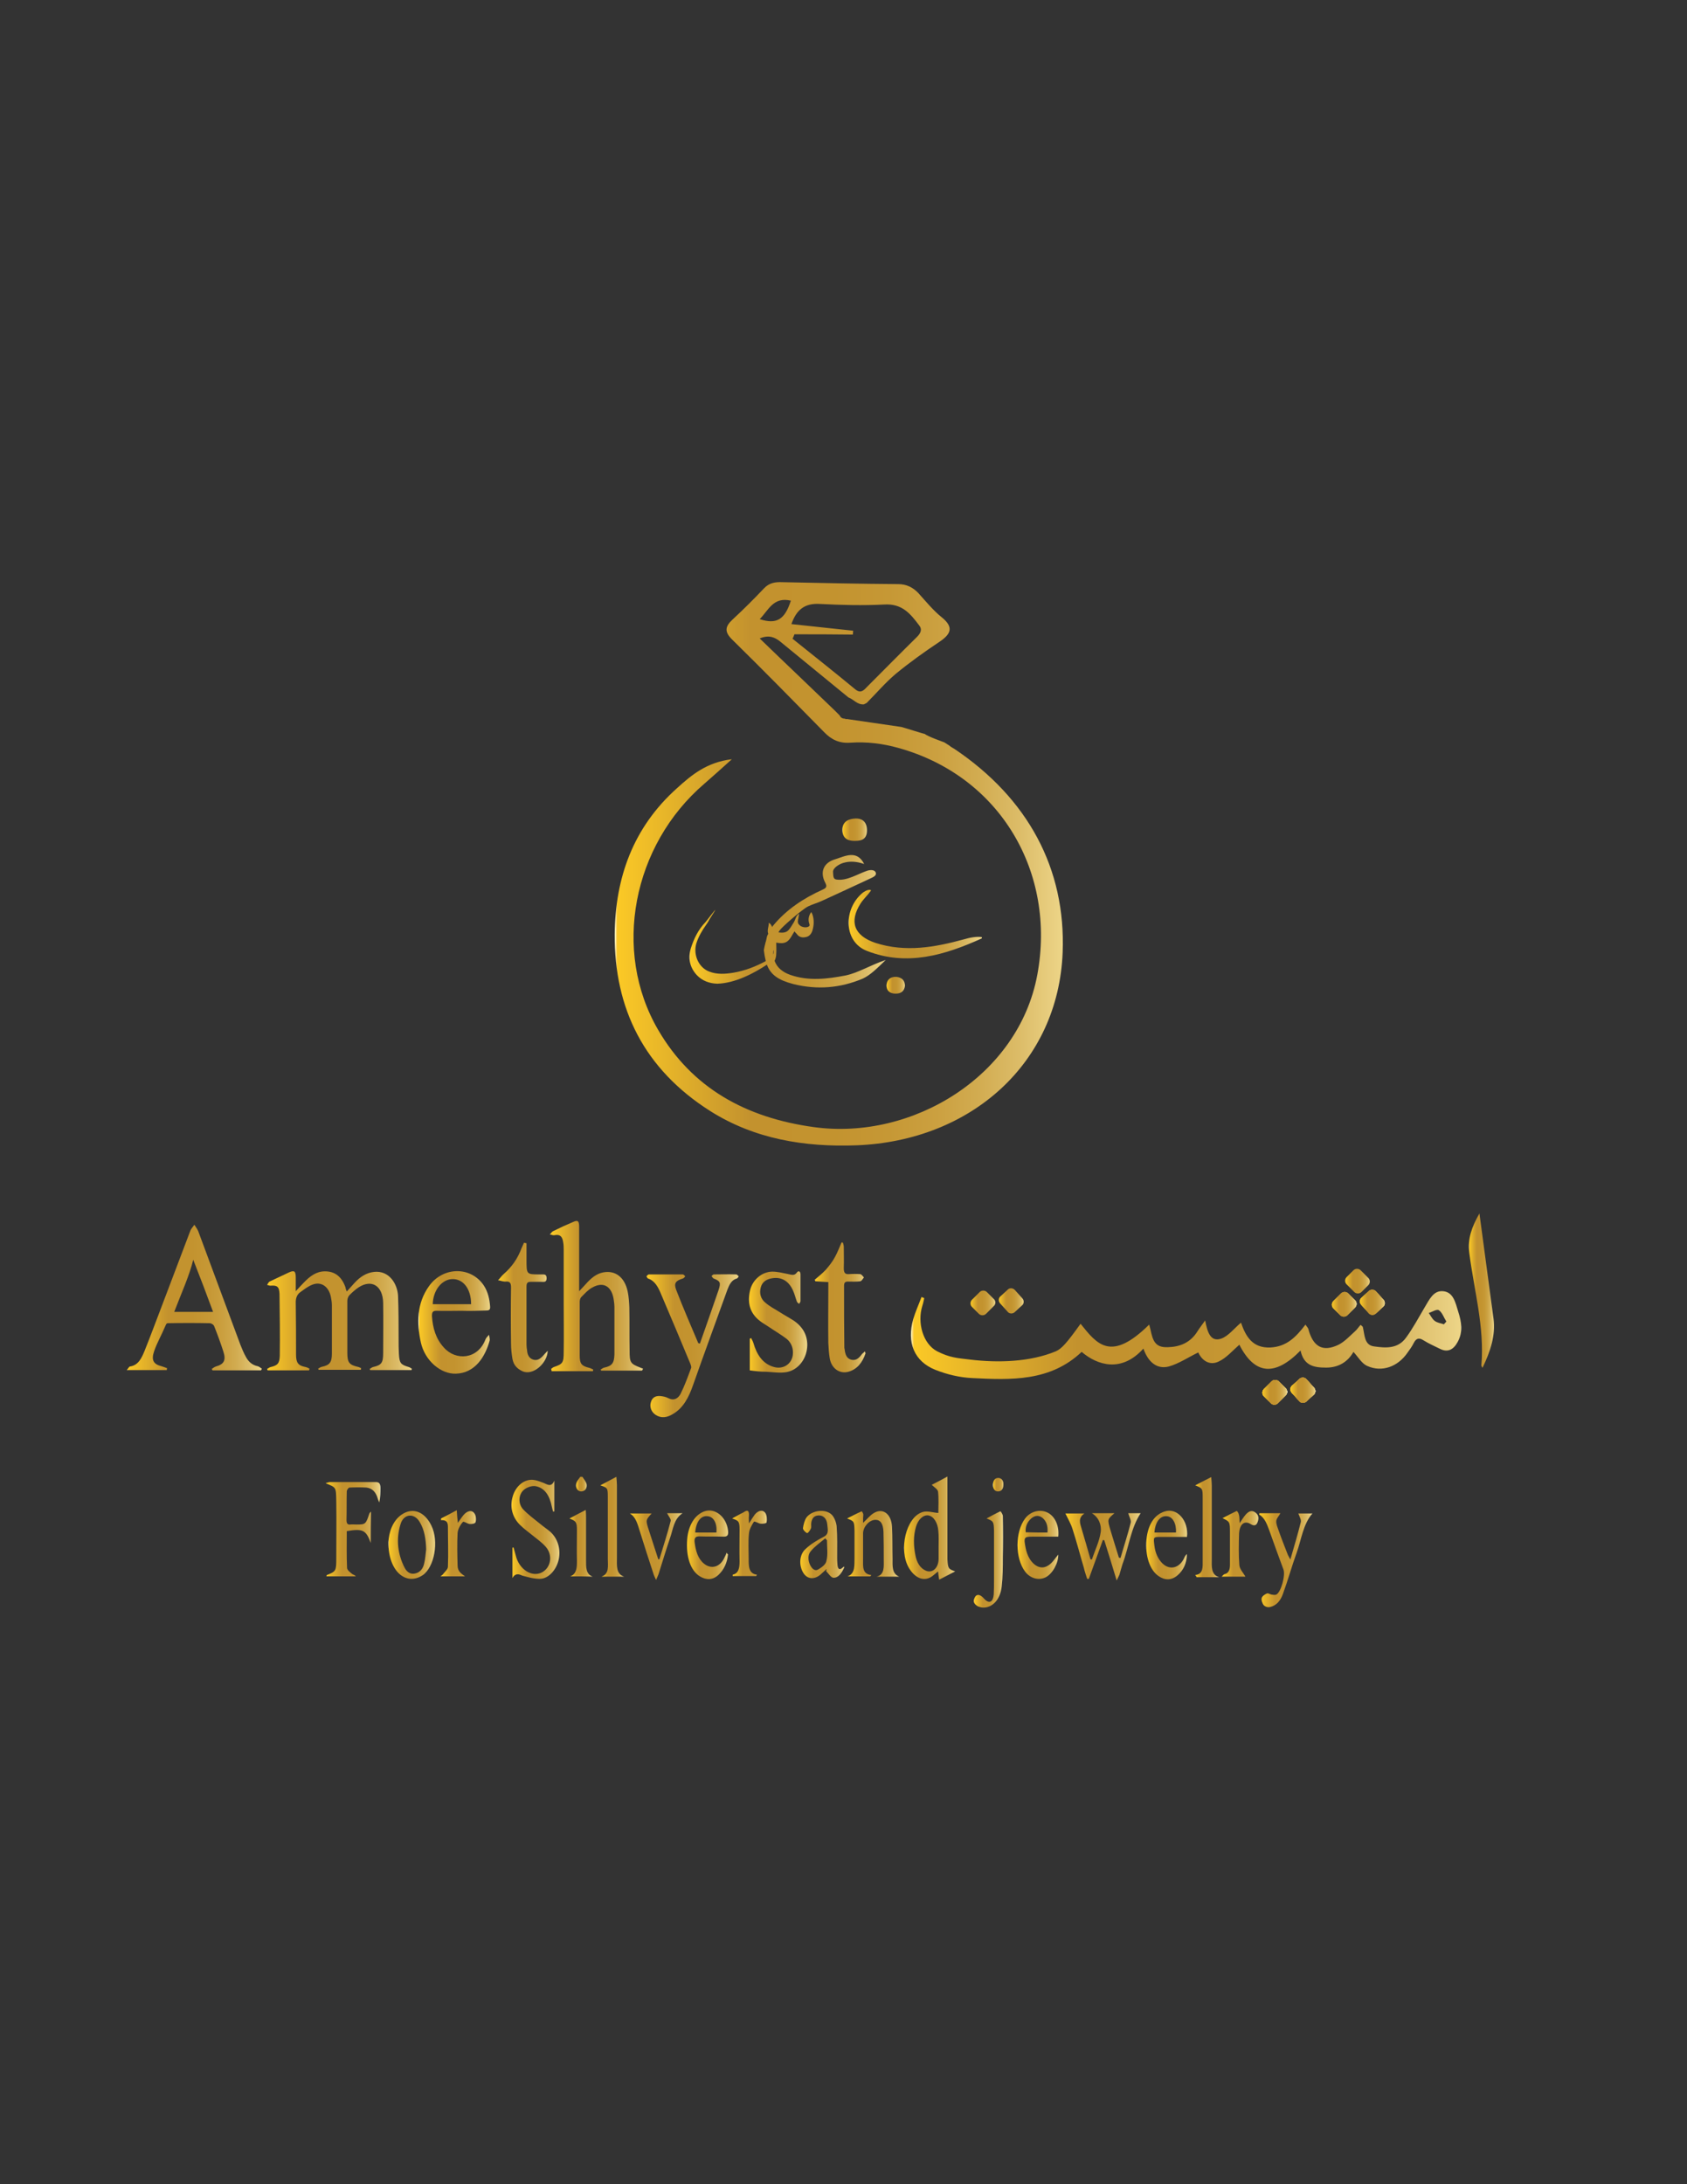 <svg xmlns="http://www.w3.org/2000/svg" xmlns:xlink="http://www.w3.org/1999/xlink" x="0px" y="0px" viewBox="0 0 612 792" style="enable-background:new 0 0 612 792;" xml:space="preserve"><rect x="0" y="0" width="612" height="792" fill="#333333" stroke="none"/> <style type="text/css"> .st0{fill:url(#SVGID_1_);} .st1{fill:url(#SVGID_00000116945452535090120820000014580028191612761235_);} .st2{fill:url(#SVGID_00000132769192823598851150000011860583158501855910_);} .st3{fill:url(#SVGID_00000082353025406127301430000007573984549339054728_);} .st4{fill:url(#SVGID_00000078008564444174523480000002879727500546308267_);} .st5{fill:url(#SVGID_00000066517562534519915160000003846129243159465605_);} .st6{fill:url(#SVGID_00000093172073481786595710000012847910927946902701_);} .st7{fill:url(#SVGID_00000168803699187487850630000016487348803728680082_);} .st8{fill:url(#SVGID_00000072244365737986691150000012434028852122777482_);} .st9{fill:url(#SVGID_00000140006835091566576340000007243577782737335962_);} .st10{fill:url(#SVGID_00000109006898279477535540000013580742051178512521_);} .st11{fill:url(#SVGID_00000164492963229505087500000005263480552214131893_);} .st12{fill:url(#SVGID_00000091735696112720776800000014084155231511110575_);} .st13{fill:url(#SVGID_00000055700978970409091750000015088915600182832036_);} .st14{fill:url(#SVGID_00000158710396459693604250000012285018207599215239_);} .st15{fill:url(#SVGID_00000142895802218710897090000004254520952418104194_);} .st16{fill:url(#SVGID_00000138568067530732702050000006579584453284078011_);} .st17{fill:url(#SVGID_00000160192070205371130710000000995222937477024443_);} .st18{fill:url(#SVGID_00000072282348293932793660000009647979011798173102_);} .st19{fill:url(#SVGID_00000030488033910071981410000013232599602322656148_);} .st20{fill:url(#SVGID_00000057144818874006923510000012931243563036729494_);} .st21{fill:url(#SVGID_00000032638494032713883520000011699162635660223383_);} .st22{fill:url(#SVGID_00000090995202179179675640000014477064701838597761_);} .st23{fill:url(#SVGID_00000142176005609501671780000015318643185902086331_);} .st24{fill:url(#SVGID_00000154419721070224255160000001608076564770248629_);} .st25{fill:url(#SVGID_00000047759931665543374010000002995790791158203300_);} .st26{fill:url(#SVGID_00000159452037701017983930000002998827548756486801_);} .st27{fill:url(#SVGID_00000075847515547356987020000003665615593917505921_);} .st28{fill:url(#SVGID_00000110460507101151311440000015933517491187145864_);} .st29{fill:url(#SVGID_00000065769714559256696480000008321722845600595101_);} .st30{fill:url(#SVGID_00000163767449302743403990000007752847368828057530_);} .st31{fill:url(#SVGID_00000071558655616133883820000004061278956168450493_);} .st32{fill:url(#SVGID_00000101080174180072414940000005214563453103246500_);} .st33{fill:url(#SVGID_00000048472441890710553120000007998426299082290821_);} .st34{fill:url(#SVGID_00000101079464955123107870000012960562712456165794_);} .st35{fill:url(#SVGID_00000021838895435602359060000016815257745356256952_);} .st36{fill:url(#SVGID_00000074408008975683501020000011822596183325314446_);} .st37{fill:url(#SVGID_00000159441049718280481000000018337549375999002545_);} .st38{fill:url(#SVGID_00000069398409464419420260000018107930700792722098_);} .st39{fill:url(#SVGID_00000146498564131839377550000007883430788595627199_);} .st40{fill:url(#SVGID_00000137126336320770632660000018233341215943888274_);} .st41{fill:url(#SVGID_00000177467333283567322230000003952870659861075350_);} .st42{fill:url(#SVGID_00000031176031056118210870000005573951555393841560_);} .st43{fill:url(#SVGID_00000150072444102210257670000017710877970949134492_);} .st44{fill:url(#SVGID_00000016759409137041039700000002210061087294525864_);} .st45{fill:url(#SVGID_00000114794985938387622500000008002359251527539643_);} .st46{fill:url(#SVGID_00000067199354925056363080000012093408443705265568_);} .st47{fill:url(#SVGID_00000091729804694688847770000008618310320819381900_);} .st48{fill:url(#SVGID_00000112607401072043342520000003793722428684898986_);} .st49{fill:url(#SVGID_00000173866219769594388720000018437987746373498250_);} .st50{fill:url(#SVGID_00000068661494858713014180000011302138351738201278_);} .st51{fill:url(#SVGID_00000134960619396056107020000012750349545162751420_);} .st52{fill:url(#SVGID_00000148645436160907267380000009730682076013721017_);} .st53{fill:url(#SVGID_00000005261300299085358310000014345053440395477157_);} .st54{fill:url(#SVGID_00000109002928928094263960000016303031675865557895_);} .st55{fill:url(#SVGID_00000147185852257572713650000016232340780858496134_);} .st56{fill:url(#SVGID_00000154405578088123765540000001297734319074904968_);} .st57{fill:url(#SVGID_00000063634486893900282290000000129442795086870156_);} .st58{fill:url(#SVGID_00000005244782673455051900000004270634199594998193_);} .st59{fill:url(#SVGID_00000054977222420550137160000017396754986882976669_);} </style> <g id="Layer_1"> <g> <g> <g> <linearGradient id="SVGID_1_" gradientUnits="userSpaceOnUse" x1="223" y1="313.226" x2="385.567" y2="313.226"> <stop offset="0" style="stop-color:#FFFBCC"></stop> <stop offset="7.720752e-04" style="stop-color:#FFF4BC"></stop> <stop offset="2.306692e-03" style="stop-color:#FFE696"></stop> <stop offset="4.438597e-03" style="stop-color:#FDD357"></stop> <stop offset="5.618000e-03" style="stop-color:#FBC926"></stop> <stop offset="0.303" style="stop-color:#C3922E"></stop> <stop offset="0.489" style="stop-color:#C3932F"></stop> <stop offset="0.612" style="stop-color:#C69835"></stop> <stop offset="0.718" style="stop-color:#CBA040"></stop> <stop offset="0.814" style="stop-color:#D2AC51"></stop> <stop offset="0.902" style="stop-color:#DCBC68"></stop> <stop offset="0.985" style="stop-color:#EAD183"></stop> <stop offset="1" style="stop-color:#EED688"></stop> <stop offset="1" style="stop-color:#FFFBCC"></stop> </linearGradient> <path class="st0" d="M346.3,271.6c26.6,17.9,40.4,43.4,39.2,73.8c-1.6,40.1-33.2,68.3-74.8,69.9c-18.9,0.7-37-2.3-53-12.4 c-24-15.2-34.9-37.2-34.7-64.2c0.2-20.3,6.6-38.6,22.6-52.9c5.2-4.7,10.7-9.4,19.9-10.5c-4,3.6-7,6.3-10,8.9 c-26,22.3-33.5,60.6-16.7,89.3c12.2,20.9,31.6,31.8,56.5,35.2c35.8,4.9,74.2-18.6,81-55.2c6.9-37-13.3-72-50.4-82.3 c-5.7-1.6-11.5-2.3-17.4-1.9c-4,0.3-6.9-1.1-9.5-3.8c-11.1-11.3-22.2-22.6-33.5-33.7c-2.8-2.8-2.4-4.7,0.3-7.2 c3.9-3.6,7.7-7.4,11.4-11.3c1.9-2,4.1-2.3,6.6-2.2c14,0.3,28,0.6,42,0.7c3.1,0,5.4,1.2,7.4,3.3c2.7,3,5.3,6.2,8.4,8.7 c4.6,3.7,3.3,6.2-0.9,9c-5.4,3.6-10.7,7.4-15.7,11.5c-3.8,3.2-7.1,7.1-10.6,10.6c-0.3,0.2-0.7,0.3-1,0.5 c-2.4,0.2-3.7-1.8-5.6-2.5c-8.3-6.8-16.5-13.5-24.8-20.3c-1.9-1.5-4-2.5-7.4-1.1c9.3,9,18.3,17.5,27.2,26.1 c0.5,0.5,1.1,1.1,1.6,1.6c0,0,0.2,0.2,0.2,0.2c0.4,0.9,1.1,1.2,2,1.2l0.2,0.2c0,0,0.3-0.1,0.3-0.1c6.6,1,13.3,1.9,19.9,2.9 c0.5,0.1,8.4,2.6,8.4,2.5c1.5,1.1,6.5,2.8,7.2,3.1c0.5,0.3,0.9,0.6,1.4,0.9c0,0,0.2,0.1,0.2,0.1 C344.9,270.8,345.6,271.2,346.3,271.6z M288.2,230c-0.2,0.5-0.4,1.1-0.7,1.6c7.6,6.1,15.2,12.1,22.7,18.3c1.9,1.6,3,0.6,4.2-0.7 c6.1-6.1,12.2-12.3,18.3-18.3c1.4-1.4,1.9-2.8,0.7-4.2c-3.1-4.1-6.1-7.9-12.6-7.5c-7.7,0.4-15.5,0.2-23.2-0.2 c-5.8-0.4-8.7,2.2-10.5,7.3c7.6,0.8,15,1.6,22.4,2.4c0,0.5-0.1,0.9-0.1,1.4C302.4,230,295.3,230,288.2,230z M286.9,217.8 c-6.4-1.5-8.1,3.5-11.3,6.7C281.7,226.5,284.7,224.7,286.9,217.8z"></path> <linearGradient id="SVGID_00000115512431073332786310000008639198831377597845_" gradientUnits="userSpaceOnUse" x1="307.75" y1="335.08" x2="356.162" y2="335.08"> <stop offset="0" style="stop-color:#FFFBCC"></stop> <stop offset="7.720752e-04" style="stop-color:#FFF4BC"></stop> <stop offset="2.306692e-03" style="stop-color:#FFE696"></stop> <stop offset="4.438597e-03" style="stop-color:#FDD357"></stop> <stop offset="5.618000e-03" style="stop-color:#FBC926"></stop> <stop offset="0.303" style="stop-color:#C3922E"></stop> <stop offset="0.489" style="stop-color:#C3932F"></stop> <stop offset="0.612" style="stop-color:#C69835"></stop> <stop offset="0.718" style="stop-color:#CBA040"></stop> <stop offset="0.814" style="stop-color:#D2AC51"></stop> <stop offset="0.902" style="stop-color:#DCBC68"></stop> <stop offset="0.985" style="stop-color:#EAD183"></stop> <stop offset="1" style="stop-color:#EED688"></stop> <stop offset="1" style="stop-color:#FFFBCC"></stop> </linearGradient> <path style="fill:url(#SVGID_00000115512431073332786310000008639198831377597845_);" d="M316,322.9c-1.3,1.8-2.6,2.9-3.8,4.7 c-4.2,6.6-2.4,11.7,5.4,14.3c10.9,3.5,21.5,1.6,32.1-1.3c2-0.6,4.5-1.1,6.5-0.8c0,0.2,0,0.5-0.1,0.5c-13.3,6-27.1,10.2-41.6,4.5 c-8.3-3.2-8.6-14.5-2.2-20.5C313.6,323,315.6,322.2,316,322.9z"></path> <linearGradient id="SVGID_00000142878651114537452890000014866951285200576409_" gradientUnits="userSpaceOnUse" x1="305.609" y1="300.834" x2="314.492" y2="300.834"> <stop offset="0" style="stop-color:#FFFBCC"></stop> <stop offset="7.720752e-04" style="stop-color:#FFF4BC"></stop> <stop offset="2.306692e-03" style="stop-color:#FFE696"></stop> <stop offset="4.438597e-03" style="stop-color:#FDD357"></stop> <stop offset="5.618000e-03" style="stop-color:#FBC926"></stop> <stop offset="0.303" style="stop-color:#C3922E"></stop> <stop offset="0.489" style="stop-color:#C3932F"></stop> <stop offset="0.612" style="stop-color:#C69835"></stop> <stop offset="0.718" style="stop-color:#CBA040"></stop> <stop offset="0.814" style="stop-color:#D2AC51"></stop> <stop offset="0.902" style="stop-color:#DCBC68"></stop> <stop offset="0.985" style="stop-color:#EAD183"></stop> <stop offset="1" style="stop-color:#EED688"></stop> <stop offset="1" style="stop-color:#FFFBCC"></stop> </linearGradient> <path style="fill:url(#SVGID_00000142878651114537452890000014866951285200576409_);" d="M310.4,304.9c-2.3,0.1-4.6-0.5-4.8-3.6 c-0.2-3.6,2.5-4.4,4.7-4.5c1.9-0.1,4,0.7,4.2,3.8C314.7,304.1,312.8,304.9,310.4,304.9z"></path> <linearGradient id="SVGID_00000111877214389786942610000010012508449271350922_" gradientUnits="userSpaceOnUse" x1="321.611" y1="357.31" x2="328.287" y2="357.31"> <stop offset="0" style="stop-color:#FFFBCC"></stop> <stop offset="7.720752e-04" style="stop-color:#FFF4BC"></stop> <stop offset="2.306692e-03" style="stop-color:#FFE696"></stop> <stop offset="4.438597e-03" style="stop-color:#FDD357"></stop> <stop offset="5.618000e-03" style="stop-color:#FBC926"></stop> <stop offset="0.303" style="stop-color:#C3922E"></stop> <stop offset="0.489" style="stop-color:#C3932F"></stop> <stop offset="0.612" style="stop-color:#C69835"></stop> <stop offset="0.718" style="stop-color:#CBA040"></stop> <stop offset="0.814" style="stop-color:#D2AC51"></stop> <stop offset="0.902" style="stop-color:#DCBC68"></stop> <stop offset="0.985" style="stop-color:#EAD183"></stop> <stop offset="1" style="stop-color:#EED688"></stop> <stop offset="1" style="stop-color:#FFFBCC"></stop> </linearGradient> <path style="fill:url(#SVGID_00000111877214389786942610000010012508449271350922_);" d="M328.3,357.4c-0.2,1.9-1.3,2.9-3.4,2.9 c-2.1,0-3.3-1.1-3.3-2.9c0-1.9,1.2-3.3,3.6-3.2C327.3,354.5,328.2,355.5,328.3,357.4z"></path> <g> <linearGradient id="SVGID_00000113315314097558934580000011194506491834512030_" gradientUnits="userSpaceOnUse" x1="96.814" y1="479.054" x2="149.386" y2="479.054"> <stop offset="0" style="stop-color:#FFFBCC"></stop> <stop offset="7.720752e-04" style="stop-color:#FFF4BC"></stop> <stop offset="2.306692e-03" style="stop-color:#FFE696"></stop> <stop offset="4.438597e-03" style="stop-color:#FDD357"></stop> <stop offset="5.618000e-03" style="stop-color:#FBC926"></stop> <stop offset="0.303" style="stop-color:#C3922E"></stop> <stop offset="0.489" style="stop-color:#C3932F"></stop> <stop offset="0.612" style="stop-color:#C69835"></stop> <stop offset="0.718" style="stop-color:#CBA040"></stop> <stop offset="0.814" style="stop-color:#D2AC51"></stop> <stop offset="0.902" style="stop-color:#DCBC68"></stop> <stop offset="0.985" style="stop-color:#EAD183"></stop> <stop offset="1" style="stop-color:#EED688"></stop> <stop offset="1" style="stop-color:#FFFBCC"></stop> </linearGradient> <path style="fill:url(#SVGID_00000113315314097558934580000011194506491834512030_);" d="M125.8,468.3c1-1.1,1.9-2.1,2.8-3.1 c2-2.2,4.3-3.7,7.1-4c5.6-0.6,8.5,4.5,8.7,8.7c0.2,5.3,0.2,10.5,0.2,15.8c0,1.7,0,3.4,0.1,5.1c0.2,3.5,0.6,4,3.6,4.9 c0.4,0.1,0.7,0.4,1.1,0.6c0,0.2-0.1,0.4-0.1,0.5c-5,0-10,0-15,0c-0.1-0.1-0.1-0.3-0.2-0.4c0.4-0.2,0.8-0.6,1.2-0.7 c3.1-0.7,3.7-1.5,3.7-5.1c0-6,0.1-12.1,0-18.1c-0.1-6.2-4.1-8.8-8.9-5.7c-1.2,0.8-2.3,1.8-3.3,2.8c-0.5,0.5-0.8,1.4-0.8,2.1 c0,6.3,0,12.6,0,18.9c0,3.4,0.7,4.3,3.7,5c0.5,0.1,0.9,0.3,1.3,0.5c0,0.2-0.1,0.4-0.1,0.6c-5.1,0-10.2,0-15.3,0 c-0.1-0.1-0.1-0.3-0.2-0.4c0.5-0.3,0.9-0.6,1.4-0.7c2.8-0.6,3.6-1.6,3.6-4.8c0-5.8,0-11.6,0-17.5c0-1.1-0.2-2.2-0.4-3.2 c-0.8-3.6-3.5-5.5-6.6-4.3c-1.6,0.6-3,1.7-4.4,2.7c-1.3,0.9-1.8,2.3-1.7,4.2c0.1,6.2,0.1,12.3,0.1,18.5c0,3,0.8,4,3.5,4.5 c0.5,0.1,1,0.4,1.4,0.6c-0.1,0.2-0.1,0.4-0.2,0.6c-5,0-10,0-15,0c-0.1-0.2-0.1-0.3-0.2-0.5c0.4-0.2,0.8-0.6,1.3-0.7 c2.5-0.6,3.2-1.3,3.3-4.1c0.1-7.5,0-14.9-0.1-22.4c-0.1-2.7-0.9-3.2-3.3-3c-0.4,0-0.8-0.2-1.2-0.3c0.3-0.4,0.5-1,0.9-1.2 c2.3-1.1,4.7-2.2,7-3.3c2-0.9,2.5-0.5,2.5,1.9c0,1.4,0,2.9,0,4.9c1.2-1.3,2-2.2,2.9-3.1c2.2-2.3,4.5-4.1,7.7-4.1 c3.6,0,6,1.9,7.4,5.7C125.4,467.3,125.5,467.6,125.8,468.3z"></path> <linearGradient id="SVGID_00000085246140415854703530000009278909267732893622_" gradientUnits="userSpaceOnUse" x1="199.684" y1="469.822" x2="233.36" y2="469.822"> <stop offset="0" style="stop-color:#FFFBCC"></stop> <stop offset="7.720752e-04" style="stop-color:#FFF4BC"></stop> <stop offset="2.306692e-03" style="stop-color:#FFE696"></stop> <stop offset="4.438597e-03" style="stop-color:#FDD357"></stop> <stop offset="5.618000e-03" style="stop-color:#FBC926"></stop> <stop offset="0.303" style="stop-color:#C3922E"></stop> <stop offset="0.489" style="stop-color:#C3932F"></stop> <stop offset="0.612" style="stop-color:#C69835"></stop> <stop offset="0.718" style="stop-color:#CBA040"></stop> <stop offset="0.814" style="stop-color:#D2AC51"></stop> <stop offset="0.902" style="stop-color:#DCBC68"></stop> <stop offset="0.985" style="stop-color:#EAD183"></stop> <stop offset="1" style="stop-color:#EED688"></stop> <stop offset="1" style="stop-color:#FFFBCC"></stop> </linearGradient> <path style="fill:url(#SVGID_00000085246140415854703530000009278909267732893622_);" d="M199.9,496.4c0.3-0.2,0.7-0.6,1-0.7 c3.2-1.1,3.6-1.5,3.6-5.4c0.1-6,0-11.9,0-17.9c0-6.4,0-12.7,0-19.1c0-1,0-1.9-0.2-2.9c-0.3-2.2-1.3-2.9-3.2-2.5 c-0.5,0.1-1-0.2-1.6-0.3c0.4-0.4,0.7-1,1.2-1.2c2.4-1.2,4.8-2.3,7.2-3.3c1.7-0.8,2.2-0.4,2.2,1.7c0,6.8,0,13.7,0,20.5 c0,0.7,0,1.5,0,2.9c1.1-1.2,1.9-2,2.6-2.8c1.7-1.9,3.6-3.5,6-4c4.5-0.9,7.9,1.7,9,6.9c0.4,1.9,0.5,3.8,0.6,5.7 c0.1,5.3,0,10.5,0.1,15.8c0,4.3,0.3,4.7,3.9,6.1c0.3,0.1,0.7,0.3,1,0.4c-0.1,0.2-0.3,0.5-0.4,0.7c-4.9,0-9.9,0-14.8,0 c-0.1-0.1-0.1-0.3-0.2-0.4c0.4-0.2,0.8-0.6,1.3-0.7c2.8-0.6,3.6-1.6,3.7-4.8c0-5.7,0-11.5,0-17.2c0-0.8-0.1-1.5-0.2-2.2 c-0.6-5.2-3.7-7.2-7.9-4.8c-1.5,0.8-2.7,2.2-4,3.5c-0.3,0.3-0.5,1.1-0.5,1.6c0,6.5,0,13,0,19.5c0,3.1,0.7,3.8,3.5,4.5 c0.5,0.1,0.9,0.4,1.4,0.6c0,0.2-0.1,0.4-0.1,0.6c-5,0-10,0-15,0C200.1,496.7,200,496.6,199.9,496.4z"></path> <linearGradient id="SVGID_00000137103121365775524870000008240398196243471275_" gradientUnits="userSpaceOnUse" x1="46" y1="470.577" x2="94.937" y2="470.577"> <stop offset="0" style="stop-color:#FFFBCC"></stop> <stop offset="7.720752e-04" style="stop-color:#FFF4BC"></stop> <stop offset="2.306692e-03" style="stop-color:#FFE696"></stop> <stop offset="4.438597e-03" style="stop-color:#FDD357"></stop> <stop offset="5.618000e-03" style="stop-color:#FBC926"></stop> <stop offset="0.303" style="stop-color:#C3922E"></stop> <stop offset="0.489" style="stop-color:#C3932F"></stop> <stop offset="0.612" style="stop-color:#C69835"></stop> <stop offset="0.718" style="stop-color:#CBA040"></stop> <stop offset="0.814" style="stop-color:#D2AC51"></stop> <stop offset="0.902" style="stop-color:#DCBC68"></stop> <stop offset="0.985" style="stop-color:#EAD183"></stop> <stop offset="1" style="stop-color:#EED688"></stop> <stop offset="1" style="stop-color:#FFFBCC"></stop> </linearGradient> <path style="fill:url(#SVGID_00000137103121365775524870000008240398196243471275_);" d="M46,496.8c0.5-0.6,0.8-1.2,1.1-1.3 c3.1-0.4,4.3-3.1,5.4-5.8c2.1-5.2,4-10.4,6-15.6c3.5-9.2,7-18.5,10.5-27.7c0.3-0.9,1-1.5,1.5-2.3c0.5,0.8,1,1.4,1.4,2.3 c5.1,13.7,10.2,27.5,15.3,41.2c0.6,1.5,1.2,3,2,4.4c1,1.9,2.4,3,4.3,3.4c0.5,0.1,1,0.6,1.5,0.9c-0.1,0.2-0.2,0.4-0.3,0.6 c-5.9,0-11.8,0-17.6,0c-0.1-0.2-0.2-0.4-0.3-0.5c0.5-0.3,0.9-0.7,1.5-0.9c2.9-0.8,3.8-2.2,2.7-5.5c-1-3.1-2.1-6.1-3.3-9.1 c-0.2-0.6-1.1-1.1-1.6-1.1c-5.1-0.1-10.2-0.1-15.2,0c-0.6,0-0.7,0.6-1,1.2c-1.2,2.9-3,6-4,9c-1.1,3.2-0.2,4.7,2.7,5.4 c0.7,0.2,1.4,0.5,2,0.7c0,0.2-0.1,0.5-0.1,0.7C55.8,496.8,51.1,496.8,46,496.8z M70.1,456.8C69.9,456.8,70.4,456.8,70.1,456.8 c-1.4,5.8-4.3,12.1-6.9,18.9c5.4,0,8.9,0,14.1,0C74.8,468.9,72.7,463.4,70.1,456.8z"></path> <linearGradient id="SVGID_00000118356476834735205160000016815784142057599414_" gradientUnits="userSpaceOnUse" x1="234.435" y1="488.063" x2="267.94" y2="488.063"> <stop offset="0" style="stop-color:#FFFBCC"></stop> <stop offset="7.720752e-04" style="stop-color:#FFF4BC"></stop> <stop offset="2.306692e-03" style="stop-color:#FFE696"></stop> <stop offset="4.438597e-03" style="stop-color:#FDD357"></stop> <stop offset="5.618000e-03" style="stop-color:#FBC926"></stop> <stop offset="0.303" style="stop-color:#C3922E"></stop> <stop offset="0.489" style="stop-color:#C3932F"></stop> <stop offset="0.612" style="stop-color:#C69835"></stop> <stop offset="0.718" style="stop-color:#CBA040"></stop> <stop offset="0.814" style="stop-color:#D2AC51"></stop> <stop offset="0.902" style="stop-color:#DCBC68"></stop> <stop offset="0.985" style="stop-color:#EAD183"></stop> <stop offset="1" style="stop-color:#EED688"></stop> <stop offset="1" style="stop-color:#FFFBCC"></stop> </linearGradient> <path style="fill:url(#SVGID_00000118356476834735205160000016815784142057599414_);" d="M253.9,487.2c2.3-6.6,4.6-13,6.8-19.5 c0.9-2.7,0.5-3.2-1.8-4.1c-0.3-0.1-0.5-0.6-0.8-0.9c0.3-0.2,0.6-0.6,0.8-0.6c2.7,0,5.4-0.1,8.2,0c0.3,0,0.6,0.5,0.9,0.7 c-0.2,0.3-0.4,0.7-0.7,0.8c-1.9,0.5-2.7,2.2-3.4,4c-4.2,11.6-8.4,23.1-12.5,34.7c-1.5,4.3-3.5,8.3-7.4,10.5 c-2,1.2-4.1,1.6-6.2,0.2c-1.5-1-2.2-2.8-1.7-4.5c0.5-1.9,1.9-2.4,3.4-2.3c1,0.1,2.1,0.3,3,0.8c2,1,3.5,0.1,4.4-1.6 c1.5-3,2.6-6.1,3.8-9.3c0.2-0.4-0.1-1.2-0.3-1.7c-3.5-8.4-7-16.8-10.6-25.2c-1-2.4-2.2-4.8-4.7-5.6c-0.3-0.1-0.4-0.6-0.6-0.8 c0.3-0.3,0.6-0.7,0.9-0.7c4.1,0,8.2,0,12.3,0c0.3,0,0.6,0.4,0.9,0.7c-0.3,0.3-0.5,0.7-0.9,0.8c-2.6,0.8-3.3,1.7-2.4,4.1 c2.5,6.5,5.3,12.9,8,19.3C253.3,487,253.5,487.1,253.9,487.2z"></path> <linearGradient id="SVGID_00000106126339121762899000000014571156209762782111_" gradientUnits="userSpaceOnUse" x1="151.907" y1="479.659" x2="177.972" y2="479.659"> <stop offset="0" style="stop-color:#FFFBCC"></stop> <stop offset="7.720752e-04" style="stop-color:#FFF4BC"></stop> <stop offset="2.306692e-03" style="stop-color:#FFE696"></stop> <stop offset="4.438597e-03" style="stop-color:#FDD357"></stop> <stop offset="5.618000e-03" style="stop-color:#FBC926"></stop> <stop offset="0.303" style="stop-color:#C3922E"></stop> <stop offset="0.489" style="stop-color:#C3932F"></stop> <stop offset="0.612" style="stop-color:#C69835"></stop> <stop offset="0.718" style="stop-color:#CBA040"></stop> <stop offset="0.814" style="stop-color:#D2AC51"></stop> <stop offset="0.902" style="stop-color:#DCBC68"></stop> <stop offset="0.985" style="stop-color:#EAD183"></stop> <stop offset="1" style="stop-color:#EED688"></stop> <stop offset="1" style="stop-color:#FFFBCC"></stop> </linearGradient> <path style="fill:url(#SVGID_00000106126339121762899000000014571156209762782111_);" d="M167.4,475.3c-3,0-6,0.1-9.1,0 c-1.3,0-1.6,0.5-1.6,1.9c0.3,4.4,1.4,8.2,4.3,11.4c4.3,4.9,12.3,4.4,15.1-2.9c0.2-0.6,0.8-1.1,1.3-1.7c0.1,0.7,0.4,1.6,0.2,2.2 c-1.6,5.8-5.3,11.7-12.2,11.9c-5.5,0.2-11.2-4.7-12.7-11.2c-1.6-7.2-1.5-14.3,2.9-20.5c5.1-7.2,15.2-7.3,19.9-0.3 c1.5,2.3,2.1,4.9,2.3,7.7c0.1,1.3-0.6,1.4-1.5,1.4C173.5,475.3,170.5,475.4,167.4,475.3C167.4,475.4,167.4,475.3,167.4,475.3z M157,472.9c4.7,0,9.3,0,13.9,0c0-5.4-2.7-9-6.5-9.1C160.4,463.7,157.1,467.8,157,472.9z"></path> <linearGradient id="SVGID_00000014597081236404449290000003141875165036708486_" gradientUnits="userSpaceOnUse" x1="271.677" y1="479.511" x2="292.682" y2="479.511"> <stop offset="0" style="stop-color:#FFFBCC"></stop> <stop offset="7.720752e-04" style="stop-color:#FFF4BC"></stop> <stop offset="2.306692e-03" style="stop-color:#FFE696"></stop> <stop offset="4.438597e-03" style="stop-color:#FDD357"></stop> <stop offset="5.618000e-03" style="stop-color:#FBC926"></stop> <stop offset="0.303" style="stop-color:#C3922E"></stop> <stop offset="0.489" style="stop-color:#C3932F"></stop> <stop offset="0.612" style="stop-color:#C69835"></stop> <stop offset="0.718" style="stop-color:#CBA040"></stop> <stop offset="0.814" style="stop-color:#D2AC51"></stop> <stop offset="0.902" style="stop-color:#DCBC68"></stop> <stop offset="0.985" style="stop-color:#EAD183"></stop> <stop offset="1" style="stop-color:#EED688"></stop> <stop offset="1" style="stop-color:#FFFBCC"></stop> </linearGradient> <path style="fill:url(#SVGID_00000014597081236404449290000003141875165036708486_);" d="M272,496.9c0-3.5,0-7.5,0-11.5 c0.2-0.1,0.3-0.1,0.5-0.2c0.3,0.6,0.6,1.1,0.8,1.7c1.2,4.2,3.3,7.5,7.2,8.7c3.4,1.1,6.6-0.8,7.1-4.2c0.3-2.4-0.5-4.5-2.2-5.9 c-2.1-1.6-4.5-3-6.7-4.5c-1-0.7-2-1.2-3-2c-3.5-2.7-4.7-6.3-3.6-11.1c0.9-3.8,4.2-6.7,8-6.8c2,0,3.9,0.5,5.9,0.9 c1.1,0.2,2.2,0.7,3.1-0.6c0.6-0.8,1.3-0.4,1.3,0.7c0,3.2,0,6.4,0,9.7c0,0.3-0.3,0.6-0.5,1c-0.3-0.3-0.7-0.5-0.8-0.8 c-0.5-1.3-0.8-2.7-1.4-4c-1.6-3.7-4.5-5.2-8.1-4.4c-1.7,0.4-3.1,1.3-3.6,3.2c-0.6,2.2,0,4.2,1.6,5.5c1.6,1.4,3.5,2.4,5.3,3.5 c1.7,1.1,3.4,2,5.1,3.1c3.2,2.2,5.2,5.4,4.8,9.8c-0.4,4.3-3.3,8-7.3,8.8c-2.5,0.5-5.1,0-7.7-0.1 C275.9,497.4,274.1,497.2,272,496.9z"></path> <linearGradient id="SVGID_00000036934320295337210320000006505455115284953234_" gradientUnits="userSpaceOnUse" x1="295.563" y1="474.114" x2="314" y2="474.114"> <stop offset="0" style="stop-color:#FFFBCC"></stop> <stop offset="7.720752e-04" style="stop-color:#FFF4BC"></stop> <stop offset="2.306692e-03" style="stop-color:#FFE696"></stop> <stop offset="4.438597e-03" style="stop-color:#FDD357"></stop> <stop offset="5.618000e-03" style="stop-color:#FBC926"></stop> <stop offset="0.303" style="stop-color:#C3922E"></stop> <stop offset="0.489" style="stop-color:#C3932F"></stop> <stop offset="0.612" style="stop-color:#C69835"></stop> <stop offset="0.718" style="stop-color:#CBA040"></stop> <stop offset="0.814" style="stop-color:#D2AC51"></stop> <stop offset="0.902" style="stop-color:#DCBC68"></stop> <stop offset="0.985" style="stop-color:#EAD183"></stop> <stop offset="1" style="stop-color:#EED688"></stop> <stop offset="1" style="stop-color:#FFFBCC"></stop> </linearGradient> <path style="fill:url(#SVGID_00000036934320295337210320000006505455115284953234_);" d="M314,490.7c-1.1,3.3-3,5.8-6.2,6.7 c-3.2,0.9-6.2-1.2-6.8-4.9c-0.3-1.8-0.4-3.7-0.5-5.5c-0.1-6.5,0-13,0-19.5c0-0.8,0-1.6,0-2.6c-1.7-0.1-3.2-0.2-4.7-0.3 c-0.1-0.2-0.2-0.4-0.2-0.6c1.4-1.2,2.8-2.3,4-3.6c1.2-1.4,2.4-2.9,3.3-4.6c0.9-1.6,1.6-3.5,2.4-5.3c0.2,0,0.4,0.1,0.5,0.1 c0.1,0.5,0.3,1,0.3,1.4c0,2.6,0.1,5.2,0,7.8c0,1.5,0.3,2.3,1.8,2.2c1.4-0.1,2.8-0.1,4.2,0c0.5,0.1,0.9,0.8,1.3,1.2 c-0.4,0.5-0.8,1.3-1.3,1.4c-1.5,0.2-3,0.1-4.5,0.1c-1,0-1.4,0.4-1.4,1.5c0,7.4,0,14.8,0.1,22.2c0,0.3,0,0.5,0.1,0.8 c0.2,1.7,0.6,3.3,2.3,3.8c1.7,0.5,2.9-0.5,3.9-1.9c0.3-0.4,0.8-0.7,1.2-1.1C313.8,490.3,313.9,490.5,314,490.7z"></path> <linearGradient id="SVGID_00000008116199301495335250000003901876351413663387_" gradientUnits="userSpaceOnUse" x1="180.75" y1="474.161" x2="198.734" y2="474.161"> <stop offset="0" style="stop-color:#FFFBCC"></stop> <stop offset="7.720752e-04" style="stop-color:#FFF4BC"></stop> <stop offset="2.306692e-03" style="stop-color:#FFE696"></stop> <stop offset="4.438597e-03" style="stop-color:#FDD357"></stop> <stop offset="5.618000e-03" style="stop-color:#FBC926"></stop> <stop offset="0.303" style="stop-color:#C3922E"></stop> <stop offset="0.489" style="stop-color:#C3932F"></stop> <stop offset="0.612" style="stop-color:#C69835"></stop> <stop offset="0.718" style="stop-color:#CBA040"></stop> <stop offset="0.814" style="stop-color:#D2AC51"></stop> <stop offset="0.902" style="stop-color:#DCBC68"></stop> <stop offset="0.985" style="stop-color:#EAD183"></stop> <stop offset="1" style="stop-color:#EED688"></stop> <stop offset="1" style="stop-color:#FFFBCC"></stop> </linearGradient> <path style="fill:url(#SVGID_00000008116199301495335250000003901876351413663387_);" d="M191,450.8c0,2,0,4,0,6 c0,5.3,0,5.3,4.7,5.3c0.2,0,0.5,0,0.7,0c0.9,0,1.9-0.2,1.9,1.4c0,1.6-1.1,1.3-2,1.3c-1.3,0-2.5,0-3.8,0c-1.1,0-1.5,0.4-1.5,1.7 c0,7,0,14.1,0,21.1c0,0.7,0.1,1.4,0.2,2c0.1,1.6,0.7,2.9,2.2,3.4c1.6,0.5,2.7-0.4,3.7-1.5c0.4-0.5,0.9-1,1.6-1.7 c-0.1,4.4-5.3,9.2-9.2,7.4c-1.9-0.9-3.2-2.2-3.6-4.5c-0.3-1.8-0.5-3.7-0.5-5.5c-0.1-6.8-0.1-13.6,0-20.3c0-1.5-0.3-2.3-1.8-2.2 c-1,0.1-1.9-0.3-2.9-0.5c0.7-0.7,1.3-1.6,2-2.2c2.9-2.5,5.1-5.6,6.5-9.4c0.3-0.7,0.6-1.3,0.9-2 C190.5,450.7,190.7,450.8,191,450.8z"></path> </g> </g> </g> </g> <g> <linearGradient id="SVGID_00000121995630597971990550000011134446722193175426_" gradientUnits="userSpaceOnUse" x1="330.401" y1="484.092" x2="530.082" y2="484.092"> <stop offset="0" style="stop-color:#FFFBCC"></stop> <stop offset="7.720752e-04" style="stop-color:#FFF4BC"></stop> <stop offset="2.306692e-03" style="stop-color:#FFE696"></stop> <stop offset="4.438597e-03" style="stop-color:#FDD357"></stop> <stop offset="5.618000e-03" style="stop-color:#FBC926"></stop> <stop offset="0.303" style="stop-color:#C3922E"></stop> <stop offset="0.489" style="stop-color:#C3932F"></stop> <stop offset="0.612" style="stop-color:#C69835"></stop> <stop offset="0.718" style="stop-color:#CBA040"></stop> <stop offset="0.814" style="stop-color:#D2AC51"></stop> <stop offset="0.902" style="stop-color:#DCBC68"></stop> <stop offset="0.985" style="stop-color:#EAD183"></stop> <stop offset="1" style="stop-color:#EED688"></stop> <stop offset="1" style="stop-color:#FFFBCC"></stop> </linearGradient> <path style="fill:url(#SVGID_00000121995630597971990550000011134446722193175426_);" d="M414.8,489c-8,8.9-16.8,6-22.4,1.2 c-11.4,10.8-25.7,10.2-39.6,9.5c-4.6-0.2-9.2-1.3-13.5-3c-7.7-3.1-10.4-9.9-8-18.4c0.8-2.7,2-5.3,3-8c0.3,0.1,0.7,0.3,1,0.4 c-0.2,0.9-0.4,1.9-0.7,2.8c-1.9,6.1,0.2,13.8,5.4,16.5c4.6,2.3,7,2.4,12,3c10,1.2,21.6,0.9,31-3c2.1-0.9,4-3,9-10 c6,7.5,11,14,24.9,0.3c0.3,1.2,0.6,2.2,0.8,3.3c0.9,3.7,2.4,5,5.9,4.9c4.4-0.1,8.3-1.6,10.9-5.9c0.7-1.1,1.5-2.1,2.7-3.8 c0.8,4.2,1.9,7.9,5.8,6.6c2.6-0.9,4.7-3.7,7.2-5.8c1.7,4.9,4.1,9.3,10.7,9c5.8-0.3,9.2-3.7,12.7-8.3c0.4,0.7,0.8,1,1,1.5 c1.7,6.5,5.2,8.6,11,5.8c2.2-1.1,4.1-3.2,6-4.9c0.8-0.7,1.3-1.6,2-2.3c0.5,0.5,0.8,0.6,0.8,0.8c0.7,2.9,0.5,6.5,4,7 c4.2,0.6,8.7,1,11.7-3.2c2.5-3.4,4.5-7.2,6.7-10.9c1.7-2.8,3.2-6.3,6.8-5.9c3.7,0.4,4.4,4.2,5.4,7.4c1.2,3.7,1.8,7.4-0.2,11 c-1.5,2.8-3.6,3.9-6.4,2.5c-2-1-4.1-1.9-6-3.1c-1.7-1.1-2.7-0.7-3.6,1.1c-0.6,1.2-1.4,2.3-2.2,3.4c-3.5,5.1-9.3,7.2-14.6,4.8 c-1.9-0.8-3.2-3.1-5-5.1c-2.1,3.7-5.5,5.7-9.9,5.7c-4.3,0-8.1-0.6-9.3-6.2c-9.4,9.6-16.7,8.7-22.2-2.1c-2.4,2.1-4.7,4.8-7.5,6.1 c-3.3,1.6-6.1-0.4-7.4-3.3c-3.7,1.8-7.1,4.1-10.7,5.1C419.7,496.6,416.5,493.9,414.8,489z M523.8,480.2c0.3-0.3,0.6-0.7,0.9-1 c-0.9-1.4-1.5-3.3-2.7-4.1c-0.8-0.5-2.4,0.6-3.7,1c0.7,0.9,1.2,2.1,2.1,2.8C521.4,479.7,522.7,479.8,523.8,480.2z"></path> <linearGradient id="SVGID_00000147922448224414258900000003995638616822505631_" gradientUnits="userSpaceOnUse" x1="532.887" y1="467.997" x2="542" y2="467.997"> <stop offset="0" style="stop-color:#FFFBCC"></stop> <stop offset="7.720752e-04" style="stop-color:#FFF4BC"></stop> <stop offset="2.306692e-03" style="stop-color:#FFE696"></stop> <stop offset="4.438597e-03" style="stop-color:#FDD357"></stop> <stop offset="5.618000e-03" style="stop-color:#FBC926"></stop> <stop offset="0.303" style="stop-color:#C3922E"></stop> <stop offset="0.489" style="stop-color:#C3932F"></stop> <stop offset="0.612" style="stop-color:#C69835"></stop> <stop offset="0.718" style="stop-color:#CBA040"></stop> <stop offset="0.814" style="stop-color:#D2AC51"></stop> <stop offset="0.902" style="stop-color:#DCBC68"></stop> <stop offset="0.985" style="stop-color:#EAD183"></stop> <stop offset="1" style="stop-color:#EED688"></stop> <stop offset="1" style="stop-color:#FFFBCC"></stop> </linearGradient> <path style="fill:url(#SVGID_00000147922448224414258900000003995638616822505631_);" d="M536.7,440c1.8,13.3,3.4,25.7,5.1,38.1 c0.8,6.1-1.1,11.9-4,17.9c-0.1-0.3-0.4-0.6-0.4-0.9c1.2-13.9-2.7-27.4-4.4-41C532.4,449.2,533.9,444.9,536.7,440z"></path> <linearGradient id="SVGID_00000111913407436316648070000010088476429116758958_" gradientUnits="userSpaceOnUse" x1="468.127" y1="504.08" x2="477.196" y2="504.08"> <stop offset="0" style="stop-color:#FFFBCC"></stop> <stop offset="7.720752e-04" style="stop-color:#FFF4BC"></stop> <stop offset="2.306692e-03" style="stop-color:#FFE696"></stop> <stop offset="4.438597e-03" style="stop-color:#FDD357"></stop> <stop offset="5.618000e-03" style="stop-color:#FBC926"></stop> <stop offset="0.303" style="stop-color:#C3922E"></stop> <stop offset="0.489" style="stop-color:#C3932F"></stop> <stop offset="0.612" style="stop-color:#C69835"></stop> <stop offset="0.718" style="stop-color:#CBA040"></stop> <stop offset="0.814" style="stop-color:#D2AC51"></stop> <stop offset="0.902" style="stop-color:#DCBC68"></stop> <stop offset="0.985" style="stop-color:#EAD183"></stop> <stop offset="1" style="stop-color:#EED688"></stop> <stop offset="1" style="stop-color:#FFFBCC"></stop> </linearGradient> <path style="fill:url(#SVGID_00000111913407436316648070000010088476429116758958_);" d="M474,500.2l2.7,3c0.7,0.8,0.6,2-0.2,2.6 l-2.6,2.4c-0.8,0.7-2,0.6-2.6-0.2l-2.7-3c-0.7-0.8-0.6-2,0.2-2.6l2.6-2.4C472.2,499.3,473.4,499.4,474,500.2z"></path> <linearGradient id="SVGID_00000001644176065685596370000001925575390918574748_" gradientUnits="userSpaceOnUse" x1="457.838" y1="504.849" x2="466.934" y2="504.849"> <stop offset="0" style="stop-color:#FFFBCC"></stop> <stop offset="7.720752e-04" style="stop-color:#FFF4BC"></stop> <stop offset="2.306692e-03" style="stop-color:#FFE696"></stop> <stop offset="4.438597e-03" style="stop-color:#FDD357"></stop> <stop offset="5.618000e-03" style="stop-color:#FBC926"></stop> <stop offset="0.303" style="stop-color:#C3922E"></stop> <stop offset="0.489" style="stop-color:#C3932F"></stop> <stop offset="0.612" style="stop-color:#C69835"></stop> <stop offset="0.718" style="stop-color:#CBA040"></stop> <stop offset="0.814" style="stop-color:#D2AC51"></stop> <stop offset="0.902" style="stop-color:#DCBC68"></stop> <stop offset="0.985" style="stop-color:#EAD183"></stop> <stop offset="1" style="stop-color:#EED688"></stop> <stop offset="1" style="stop-color:#FFFBCC"></stop> </linearGradient> <path style="fill:url(#SVGID_00000001644176065685596370000001925575390918574748_);" d="M466.4,506l-2.8,2.8 c-0.7,0.7-1.9,0.7-2.6,0l-2.5-2.5c-0.7-0.7-0.7-1.9,0-2.6l2.8-2.8c0.7-0.7,1.9-0.7,2.6,0l2.5,2.5 C467.1,504.1,467.1,505.3,466.4,506z"></path> <linearGradient id="SVGID_00000052801294734055981740000002193496216889808538_" gradientUnits="userSpaceOnUse" x1="468.127" y1="504.08" x2="477.196" y2="504.08"> <stop offset="0" style="stop-color:#FFFBCC"></stop> <stop offset="7.720752e-04" style="stop-color:#FFF4BC"></stop> <stop offset="2.306692e-03" style="stop-color:#FFE696"></stop> <stop offset="4.438597e-03" style="stop-color:#FDD357"></stop> <stop offset="5.618000e-03" style="stop-color:#FBC926"></stop> <stop offset="0.303" style="stop-color:#C3922E"></stop> <stop offset="0.489" style="stop-color:#C3932F"></stop> <stop offset="0.612" style="stop-color:#C69835"></stop> <stop offset="0.718" style="stop-color:#CBA040"></stop> <stop offset="0.814" style="stop-color:#D2AC51"></stop> <stop offset="0.902" style="stop-color:#DCBC68"></stop> <stop offset="0.985" style="stop-color:#EAD183"></stop> <stop offset="1" style="stop-color:#EED688"></stop> <stop offset="1" style="stop-color:#FFFBCC"></stop> </linearGradient> <path style="fill:url(#SVGID_00000052801294734055981740000002193496216889808538_);" d="M474,500.2l2.7,3c0.7,0.8,0.6,2-0.2,2.6 l-2.6,2.4c-0.8,0.7-2,0.6-2.6-0.2l-2.7-3c-0.7-0.8-0.6-2,0.2-2.6l2.6-2.4C472.2,499.3,473.4,499.4,474,500.2z"></path> <linearGradient id="SVGID_00000149377923364201245260000014994306614417666193_" gradientUnits="userSpaceOnUse" x1="457.838" y1="504.849" x2="466.934" y2="504.849"> <stop offset="0" style="stop-color:#FFFBCC"></stop> <stop offset="7.720752e-04" style="stop-color:#FFF4BC"></stop> <stop offset="2.306692e-03" style="stop-color:#FFE696"></stop> <stop offset="4.438597e-03" style="stop-color:#FDD357"></stop> <stop offset="5.618000e-03" style="stop-color:#FBC926"></stop> <stop offset="0.303" style="stop-color:#C3922E"></stop> <stop offset="0.489" style="stop-color:#C3932F"></stop> <stop offset="0.612" style="stop-color:#C69835"></stop> <stop offset="0.718" style="stop-color:#CBA040"></stop> <stop offset="0.814" style="stop-color:#D2AC51"></stop> <stop offset="0.902" style="stop-color:#DCBC68"></stop> <stop offset="0.985" style="stop-color:#EAD183"></stop> <stop offset="1" style="stop-color:#EED688"></stop> <stop offset="1" style="stop-color:#FFFBCC"></stop> </linearGradient> <path style="fill:url(#SVGID_00000149377923364201245260000014994306614417666193_);" d="M466.4,506l-2.8,2.8 c-0.7,0.7-1.9,0.7-2.6,0l-2.5-2.5c-0.7-0.7-0.7-1.9,0-2.6l2.8-2.8c0.7-0.7,1.9-0.7,2.6,0l2.5,2.5 C467.1,504.1,467.1,505.3,466.4,506z"></path> <linearGradient id="SVGID_00000038398147117774911840000016712972946795709600_" gradientUnits="userSpaceOnUse" x1="468.127" y1="504.08" x2="477.196" y2="504.08"> <stop offset="0" style="stop-color:#FFFBCC"></stop> <stop offset="7.720752e-04" style="stop-color:#FFF4BC"></stop> <stop offset="2.306692e-03" style="stop-color:#FFE696"></stop> <stop offset="4.438597e-03" style="stop-color:#FDD357"></stop> <stop offset="5.618000e-03" style="stop-color:#FBC926"></stop> <stop offset="0.303" style="stop-color:#C3922E"></stop> <stop offset="0.489" style="stop-color:#C3932F"></stop> <stop offset="0.612" style="stop-color:#C69835"></stop> <stop offset="0.718" style="stop-color:#CBA040"></stop> <stop offset="0.814" style="stop-color:#D2AC51"></stop> <stop offset="0.902" style="stop-color:#DCBC68"></stop> <stop offset="0.985" style="stop-color:#EAD183"></stop> <stop offset="1" style="stop-color:#EED688"></stop> <stop offset="1" style="stop-color:#FFFBCC"></stop> </linearGradient> <path style="fill:url(#SVGID_00000038398147117774911840000016712972946795709600_);" d="M474,500.2l2.7,3c0.7,0.8,0.6,2-0.2,2.6 l-2.6,2.4c-0.8,0.7-2,0.6-2.6-0.2l-2.7-3c-0.7-0.8-0.6-2,0.2-2.6l2.6-2.4C472.2,499.3,473.4,499.4,474,500.2z"></path> <linearGradient id="SVGID_00000056402924855489538460000007099509053566221722_" gradientUnits="userSpaceOnUse" x1="457.838" y1="504.849" x2="466.934" y2="504.849"> <stop offset="0" style="stop-color:#FFFBCC"></stop> <stop offset="7.720752e-04" style="stop-color:#FFF4BC"></stop> <stop offset="2.306692e-03" style="stop-color:#FFE696"></stop> <stop offset="4.438597e-03" style="stop-color:#FDD357"></stop> <stop offset="5.618000e-03" style="stop-color:#FBC926"></stop> <stop offset="0.303" style="stop-color:#C3922E"></stop> <stop offset="0.489" style="stop-color:#C3932F"></stop> <stop offset="0.612" style="stop-color:#C69835"></stop> <stop offset="0.718" style="stop-color:#CBA040"></stop> <stop offset="0.814" style="stop-color:#D2AC51"></stop> <stop offset="0.902" style="stop-color:#DCBC68"></stop> <stop offset="0.985" style="stop-color:#EAD183"></stop> <stop offset="1" style="stop-color:#EED688"></stop> <stop offset="1" style="stop-color:#FFFBCC"></stop> </linearGradient> <path style="fill:url(#SVGID_00000056402924855489538460000007099509053566221722_);" d="M466.4,506l-2.8,2.8 c-0.7,0.7-1.9,0.7-2.6,0l-2.5-2.5c-0.7-0.7-0.7-1.9,0-2.6l2.8-2.8c0.7-0.7,1.9-0.7,2.6,0l2.5,2.5 C467.1,504.1,467.1,505.3,466.4,506z"></path> <linearGradient id="SVGID_00000085236201414180162070000008738343748868006333_" gradientUnits="userSpaceOnUse" x1="468.127" y1="504.08" x2="477.196" y2="504.08"> <stop offset="0" style="stop-color:#FFFBCC"></stop> <stop offset="7.720752e-04" style="stop-color:#FFF4BC"></stop> <stop offset="2.306692e-03" style="stop-color:#FFE696"></stop> <stop offset="4.438597e-03" style="stop-color:#FDD357"></stop> <stop offset="5.618000e-03" style="stop-color:#FBC926"></stop> <stop offset="0.303" style="stop-color:#C3922E"></stop> <stop offset="0.489" style="stop-color:#C3932F"></stop> <stop offset="0.612" style="stop-color:#C69835"></stop> <stop offset="0.718" style="stop-color:#CBA040"></stop> <stop offset="0.814" style="stop-color:#D2AC51"></stop> <stop offset="0.902" style="stop-color:#DCBC68"></stop> <stop offset="0.985" style="stop-color:#EAD183"></stop> <stop offset="1" style="stop-color:#EED688"></stop> <stop offset="1" style="stop-color:#FFFBCC"></stop> </linearGradient> <path style="fill:url(#SVGID_00000085236201414180162070000008738343748868006333_);" d="M474,500.2l2.7,3c0.7,0.8,0.6,2-0.2,2.6 l-2.6,2.4c-0.8,0.7-2,0.6-2.6-0.2l-2.7-3c-0.7-0.8-0.6-2,0.2-2.6l2.6-2.4C472.2,499.3,473.4,499.4,474,500.2z"></path> <linearGradient id="SVGID_00000127733080548460139920000010415166736279981240_" gradientUnits="userSpaceOnUse" x1="457.838" y1="504.849" x2="466.934" y2="504.849"> <stop offset="0" style="stop-color:#FFFBCC"></stop> <stop offset="7.720752e-04" style="stop-color:#FFF4BC"></stop> <stop offset="2.306692e-03" style="stop-color:#FFE696"></stop> <stop offset="4.438597e-03" style="stop-color:#FDD357"></stop> <stop offset="5.618000e-03" style="stop-color:#FBC926"></stop> <stop offset="0.303" style="stop-color:#C3922E"></stop> <stop offset="0.489" style="stop-color:#C3932F"></stop> <stop offset="0.612" style="stop-color:#C69835"></stop> <stop offset="0.718" style="stop-color:#CBA040"></stop> <stop offset="0.814" style="stop-color:#D2AC51"></stop> <stop offset="0.902" style="stop-color:#DCBC68"></stop> <stop offset="0.985" style="stop-color:#EAD183"></stop> <stop offset="1" style="stop-color:#EED688"></stop> <stop offset="1" style="stop-color:#FFFBCC"></stop> </linearGradient> <path style="fill:url(#SVGID_00000127733080548460139920000010415166736279981240_);" d="M466.4,506l-2.8,2.8 c-0.7,0.7-1.9,0.7-2.6,0l-2.5-2.5c-0.7-0.7-0.7-1.9,0-2.6l2.8-2.8c0.7-0.7,1.9-0.7,2.6,0l2.5,2.5 C467.1,504.1,467.1,505.3,466.4,506z"></path> <linearGradient id="SVGID_00000140709470858456040370000013413061485262376112_" gradientUnits="userSpaceOnUse" x1="468.127" y1="504.08" x2="477.196" y2="504.08"> <stop offset="0" style="stop-color:#FFFBCC"></stop> <stop offset="7.720752e-04" style="stop-color:#FFF4BC"></stop> <stop offset="2.306692e-03" style="stop-color:#FFE696"></stop> <stop offset="4.438597e-03" style="stop-color:#FDD357"></stop> <stop offset="5.618000e-03" style="stop-color:#FBC926"></stop> <stop offset="0.303" style="stop-color:#C3922E"></stop> <stop offset="0.489" style="stop-color:#C3932F"></stop> <stop offset="0.612" style="stop-color:#C69835"></stop> <stop offset="0.718" style="stop-color:#CBA040"></stop> <stop offset="0.814" style="stop-color:#D2AC51"></stop> <stop offset="0.902" style="stop-color:#DCBC68"></stop> <stop offset="0.985" style="stop-color:#EAD183"></stop> <stop offset="1" style="stop-color:#EED688"></stop> <stop offset="1" style="stop-color:#FFFBCC"></stop> </linearGradient> <path style="fill:url(#SVGID_00000140709470858456040370000013413061485262376112_);" d="M474,500.2l2.7,3c0.7,0.8,0.6,2-0.2,2.6 l-2.6,2.4c-0.8,0.7-2,0.6-2.6-0.2l-2.7-3c-0.7-0.8-0.6-2,0.2-2.6l2.6-2.4C472.2,499.3,473.4,499.4,474,500.2z"></path> <linearGradient id="SVGID_00000142879974250519032030000013105792456209779121_" gradientUnits="userSpaceOnUse" x1="457.838" y1="504.849" x2="466.934" y2="504.849"> <stop offset="0" style="stop-color:#FFFBCC"></stop> <stop offset="7.720752e-04" style="stop-color:#FFF4BC"></stop> <stop offset="2.306692e-03" style="stop-color:#FFE696"></stop> <stop offset="4.438597e-03" style="stop-color:#FDD357"></stop> <stop offset="5.618000e-03" style="stop-color:#FBC926"></stop> <stop offset="0.303" style="stop-color:#C3922E"></stop> <stop offset="0.489" style="stop-color:#C3932F"></stop> <stop offset="0.612" style="stop-color:#C69835"></stop> <stop offset="0.718" style="stop-color:#CBA040"></stop> <stop offset="0.814" style="stop-color:#D2AC51"></stop> <stop offset="0.902" style="stop-color:#DCBC68"></stop> <stop offset="0.985" style="stop-color:#EAD183"></stop> <stop offset="1" style="stop-color:#EED688"></stop> <stop offset="1" style="stop-color:#FFFBCC"></stop> </linearGradient> <path style="fill:url(#SVGID_00000142879974250519032030000013105792456209779121_);" d="M466.4,506l-2.8,2.8 c-0.7,0.7-1.9,0.7-2.6,0l-2.5-2.5c-0.7-0.7-0.7-1.9,0-2.6l2.8-2.8c0.7-0.7,1.9-0.7,2.6,0l2.5,2.5 C467.1,504.1,467.1,505.3,466.4,506z"></path> <linearGradient id="SVGID_00000042711823550657565850000015073233290399556255_" gradientUnits="userSpaceOnUse" x1="468.127" y1="504.08" x2="477.196" y2="504.08"> <stop offset="0" style="stop-color:#FFFBCC"></stop> <stop offset="7.720752e-04" style="stop-color:#FFF4BC"></stop> <stop offset="2.306692e-03" style="stop-color:#FFE696"></stop> <stop offset="4.438597e-03" style="stop-color:#FDD357"></stop> <stop offset="5.618000e-03" style="stop-color:#FBC926"></stop> <stop offset="0.303" style="stop-color:#C3922E"></stop> <stop offset="0.489" style="stop-color:#C3932F"></stop> <stop offset="0.612" style="stop-color:#C69835"></stop> <stop offset="0.718" style="stop-color:#CBA040"></stop> <stop offset="0.814" style="stop-color:#D2AC51"></stop> <stop offset="0.902" style="stop-color:#DCBC68"></stop> <stop offset="0.985" style="stop-color:#EAD183"></stop> <stop offset="1" style="stop-color:#EED688"></stop> <stop offset="1" style="stop-color:#FFFBCC"></stop> </linearGradient> <path style="fill:url(#SVGID_00000042711823550657565850000015073233290399556255_);" d="M474,500.2l2.7,3c0.7,0.8,0.6,2-0.2,2.6 l-2.6,2.4c-0.8,0.7-2,0.6-2.6-0.2l-2.7-3c-0.7-0.8-0.6-2,0.2-2.6l2.6-2.4C472.2,499.3,473.4,499.4,474,500.2z"></path> <linearGradient id="SVGID_00000052072216922423115400000014802059520482166165_" gradientUnits="userSpaceOnUse" x1="457.838" y1="504.849" x2="466.934" y2="504.849"> <stop offset="0" style="stop-color:#FFFBCC"></stop> <stop offset="7.720752e-04" style="stop-color:#FFF4BC"></stop> <stop offset="2.306692e-03" style="stop-color:#FFE696"></stop> <stop offset="4.438597e-03" style="stop-color:#FDD357"></stop> <stop offset="5.618000e-03" style="stop-color:#FBC926"></stop> <stop offset="0.303" style="stop-color:#C3922E"></stop> <stop offset="0.489" style="stop-color:#C3932F"></stop> <stop offset="0.612" style="stop-color:#C69835"></stop> <stop offset="0.718" style="stop-color:#CBA040"></stop> <stop offset="0.814" style="stop-color:#D2AC51"></stop> <stop offset="0.902" style="stop-color:#DCBC68"></stop> <stop offset="0.985" style="stop-color:#EAD183"></stop> <stop offset="1" style="stop-color:#EED688"></stop> <stop offset="1" style="stop-color:#FFFBCC"></stop> </linearGradient> <path style="fill:url(#SVGID_00000052072216922423115400000014802059520482166165_);" d="M466.4,506l-2.8,2.8 c-0.7,0.7-1.9,0.7-2.6,0l-2.5-2.5c-0.7-0.7-0.7-1.9,0-2.6l2.8-2.8c0.7-0.7,1.9-0.7,2.6,0l2.5,2.5 C467.1,504.1,467.1,505.3,466.4,506z"></path> </g> <linearGradient id="SVGID_00000083068674771316267420000010545186288456731283_" gradientUnits="userSpaceOnUse" x1="362.273" y1="471.678" x2="371.342" y2="471.678"> <stop offset="0" style="stop-color:#FFFBCC"></stop> <stop offset="7.720752e-04" style="stop-color:#FFF4BC"></stop> <stop offset="2.306692e-03" style="stop-color:#FFE696"></stop> <stop offset="4.438597e-03" style="stop-color:#FDD357"></stop> <stop offset="5.618000e-03" style="stop-color:#FBC926"></stop> <stop offset="0.303" style="stop-color:#C3922E"></stop> <stop offset="0.489" style="stop-color:#C3932F"></stop> <stop offset="0.612" style="stop-color:#C69835"></stop> <stop offset="0.718" style="stop-color:#CBA040"></stop> <stop offset="0.814" style="stop-color:#D2AC51"></stop> <stop offset="0.902" style="stop-color:#DCBC68"></stop> <stop offset="0.985" style="stop-color:#EAD183"></stop> <stop offset="1" style="stop-color:#EED688"></stop> <stop offset="1" style="stop-color:#FFFBCC"></stop> </linearGradient> <path style="fill:url(#SVGID_00000083068674771316267420000010545186288456731283_);" d="M368.2,467.8l2.7,3c0.7,0.8,0.6,2-0.2,2.6 l-2.6,2.4c-0.8,0.7-2,0.6-2.6-0.2l-2.7-3c-0.7-0.8-0.6-2,0.2-2.6l2.6-2.4C366.3,466.9,367.5,467,368.2,467.8z"></path> <linearGradient id="SVGID_00000170962515889975021310000013637284404108647042_" gradientUnits="userSpaceOnUse" x1="351.984" y1="472.447" x2="361.08" y2="472.447"> <stop offset="0" style="stop-color:#FFFBCC"></stop> <stop offset="7.720752e-04" style="stop-color:#FFF4BC"></stop> <stop offset="2.306692e-03" style="stop-color:#FFE696"></stop> <stop offset="4.438597e-03" style="stop-color:#FDD357"></stop> <stop offset="5.618000e-03" style="stop-color:#FBC926"></stop> <stop offset="0.303" style="stop-color:#C3922E"></stop> <stop offset="0.489" style="stop-color:#C3932F"></stop> <stop offset="0.612" style="stop-color:#C69835"></stop> <stop offset="0.718" style="stop-color:#CBA040"></stop> <stop offset="0.814" style="stop-color:#D2AC51"></stop> <stop offset="0.902" style="stop-color:#DCBC68"></stop> <stop offset="0.985" style="stop-color:#EAD183"></stop> <stop offset="1" style="stop-color:#EED688"></stop> <stop offset="1" style="stop-color:#FFFBCC"></stop> </linearGradient> <path style="fill:url(#SVGID_00000170962515889975021310000013637284404108647042_);" d="M360.5,473.6l-2.8,2.8 c-0.7,0.7-1.9,0.7-2.6,0l-2.5-2.5c-0.7-0.7-0.7-1.9,0-2.6l2.8-2.8c0.7-0.7,1.9-0.7,2.6,0l2.5,2.5 C361.3,471.7,361.3,472.9,360.5,473.6z"></path> <linearGradient id="SVGID_00000101818402345898909970000009474111751628127638_" gradientUnits="userSpaceOnUse" x1="468.127" y1="504.08" x2="477.196" y2="504.08"> <stop offset="0" style="stop-color:#FFFBCC"></stop> <stop offset="7.720752e-04" style="stop-color:#FFF4BC"></stop> <stop offset="2.306692e-03" style="stop-color:#FFE696"></stop> <stop offset="4.438597e-03" style="stop-color:#FDD357"></stop> <stop offset="5.618000e-03" style="stop-color:#FBC926"></stop> <stop offset="0.303" style="stop-color:#C3922E"></stop> <stop offset="0.489" style="stop-color:#C3932F"></stop> <stop offset="0.612" style="stop-color:#C69835"></stop> <stop offset="0.718" style="stop-color:#CBA040"></stop> <stop offset="0.814" style="stop-color:#D2AC51"></stop> <stop offset="0.902" style="stop-color:#DCBC68"></stop> <stop offset="0.985" style="stop-color:#EAD183"></stop> <stop offset="1" style="stop-color:#EED688"></stop> <stop offset="1" style="stop-color:#FFFBCC"></stop> </linearGradient> <path style="fill:url(#SVGID_00000101818402345898909970000009474111751628127638_);" d="M474,500.2l2.7,3c0.7,0.8,0.6,2-0.2,2.6 l-2.6,2.4c-0.8,0.7-2,0.6-2.6-0.2l-2.7-3c-0.7-0.8-0.6-2,0.2-2.6l2.6-2.4C472.2,499.3,473.4,499.4,474,500.2z"></path> <linearGradient id="SVGID_00000093876091120797532010000004873787244392758714_" gradientUnits="userSpaceOnUse" x1="457.838" y1="504.849" x2="466.934" y2="504.849"> <stop offset="0" style="stop-color:#FFFBCC"></stop> <stop offset="7.720752e-04" style="stop-color:#FFF4BC"></stop> <stop offset="2.306692e-03" style="stop-color:#FFE696"></stop> <stop offset="4.438597e-03" style="stop-color:#FDD357"></stop> <stop offset="5.618000e-03" style="stop-color:#FBC926"></stop> <stop offset="0.303" style="stop-color:#C3922E"></stop> <stop offset="0.489" style="stop-color:#C3932F"></stop> <stop offset="0.612" style="stop-color:#C69835"></stop> <stop offset="0.718" style="stop-color:#CBA040"></stop> <stop offset="0.814" style="stop-color:#D2AC51"></stop> <stop offset="0.902" style="stop-color:#DCBC68"></stop> <stop offset="0.985" style="stop-color:#EAD183"></stop> <stop offset="1" style="stop-color:#EED688"></stop> <stop offset="1" style="stop-color:#FFFBCC"></stop> </linearGradient> <path style="fill:url(#SVGID_00000093876091120797532010000004873787244392758714_);" d="M466.4,506l-2.8,2.8 c-0.7,0.7-1.9,0.7-2.6,0l-2.5-2.5c-0.7-0.7-0.7-1.9,0-2.6l2.8-2.8c0.7-0.7,1.9-0.7,2.6,0l2.5,2.5 C467.1,504.1,467.1,505.3,466.4,506z"></path> <g> <linearGradient id="SVGID_00000106118550155298920600000004143953313766482335_" gradientUnits="userSpaceOnUse" x1="249.994" y1="334.105" x2="321.19" y2="334.105"> <stop offset="0" style="stop-color:#FFFBCC"></stop> <stop offset="7.720752e-04" style="stop-color:#FFF4BC"></stop> <stop offset="2.306692e-03" style="stop-color:#FFE696"></stop> <stop offset="4.438597e-03" style="stop-color:#FDD357"></stop> <stop offset="5.618000e-03" style="stop-color:#FBC926"></stop> <stop offset="0.303" style="stop-color:#C3922E"></stop> <stop offset="0.489" style="stop-color:#C3932F"></stop> <stop offset="0.612" style="stop-color:#C69835"></stop> <stop offset="0.718" style="stop-color:#CBA040"></stop> <stop offset="0.814" style="stop-color:#D2AC51"></stop> <stop offset="0.902" style="stop-color:#DCBC68"></stop> <stop offset="0.985" style="stop-color:#EAD183"></stop> <stop offset="1" style="stop-color:#EED688"></stop> <stop offset="1" style="stop-color:#FFFBCC"></stop> </linearGradient> <path style="fill:url(#SVGID_00000106118550155298920600000004143953313766482335_);" d="M306.8,353.7c-6.7,1.3-13.5,2.1-20.1-0.2 c-2.8-1-4.8-2.6-5.7-5.1c0.4-0.8,0.6-1.7,0.6-2.6c0.1-1.3,0-2.6,0-4c3.2,0.6,4.4-0.1,6-3.1c0.2-0.3,0.4-0.6,0.6-1 c0.3,0.4,0.5,0.6,0.8,0.9c0.8,1.2,2,1.5,3.3,1.2c1.2-0.2,2-1.1,2.4-2.3c0.6-2,0.7-4,0-6c-0.1-0.3-0.3-0.5-0.4-0.8 c-1,1.4-1.2,2.8-0.7,4.3c0.2,0.5,0.1,0.8-0.3,1c-0.9,0.5-2.5,0.2-3.2-0.5c-0.6-0.5-0.8-1.1-0.6-2c0.2-0.7,0.2-1.4,0.4-2 c-0.1,0-0.1-0.1-0.2-0.1c-0.2,0.3-0.5,0.5-0.7,0.8c-0.4,0.7-0.6,1.5-1,2.2c-0.6,0.9-1.1,1.9-1.8,2.7c-0.9,1.1-2.2,1.2-3.6,1 c-0.1,0-0.1,0-0.2,0c0.2-0.3,0.3-0.6,0.5-0.8c0.6-1,8-7.5,10.2-8.6c1.8-0.9,3.3-1.2,5.2-2.1c5.8-2.7,11.6-5.3,17.3-8 c1-0.5,2.5-1,2.1-2.2c-0.4-1.1-2-1-3-0.7c-3.4,1.1-7.6,3.9-11.4,3.2c-1.1-0.2-1-1.4-1.1-2.7c-0.1-1.5,2.3-2.7,2.3-2.7 s3.4-2.2,9-0.2c-2.7-5.3-7-2.8-10.6-1.7c-3.7,1.1-5.4,4-3.9,7.7c0.6,1.4,1.6,2.4-0.6,3.3c-6.9,3.1-13.1,7.2-17.9,13 c-0.1,0-0.2,0.3-0.4,0.6c0,0,0,0,0,0c-0.1-0.4-0.3-0.7-0.5-1c-0.1-0.2-0.3-0.3-0.7-0.6c0,1.5-0.7,2.7-0.2,4 c-0.2,0.3-0.3,0.6-0.4,0.8c-0.2,0.6-0.3,1.6-0.6,2.4c-0.5,1.9-0.6,2.8-0.6,2.8c0.2,1.5,0.4,2.7,0.7,3.9c-3.7,2-7.6,3.5-11.7,4.2 c-3,0.5-6,0.7-8.8-0.4c-3.8-1.4-5.9-6-4.7-10.2c0.8-2.5,2.1-4.7,3.6-6.8c0.3-0.4,0.6-0.9,0.9-1.4c-0.1-0.1,2.5-3.9,2.4-4 c-0.3,0.2-3.3,4.2-3.6,4.5c-2.6,2.7-4.2,6-5.3,9.5c-1.1,3.7-0.3,7,2.2,9.7c2,2.1,4.6,3,7.4,3.1c6.6-0.2,13.3-3.8,18-6.9 c1.4,3.7,4.2,5.6,9.5,7c8.7,2.2,17.2,1.5,25.4-2c2.7-1.3,4.9-3.5,8.2-6.7C315.6,350,311.5,352.7,306.8,353.7z M280.5,346.1 c0-0.3,0-0.5,0-0.8c0-0.2,0-0.5,0.1-0.9c0,0,0,0.1,0,0.1C280.7,345.2,280.7,345.7,280.5,346.1z"></path> </g> <g> <linearGradient id="SVGID_00000073720817660227560320000014714330946815660957_" gradientUnits="userSpaceOnUse" x1="185.595" y1="554.541" x2="203.168" y2="554.541"> <stop offset="0" style="stop-color:#FFFBCC"></stop> <stop offset="7.720752e-04" style="stop-color:#FFF4BC"></stop> <stop offset="2.306692e-03" style="stop-color:#FFE696"></stop> <stop offset="4.438597e-03" style="stop-color:#FDD357"></stop> <stop offset="5.618000e-03" style="stop-color:#FBC926"></stop> <stop offset="0.303" style="stop-color:#C3922E"></stop> <stop offset="0.489" style="stop-color:#C3932F"></stop> <stop offset="0.612" style="stop-color:#C69835"></stop> <stop offset="0.718" style="stop-color:#CBA040"></stop> <stop offset="0.814" style="stop-color:#D2AC51"></stop> <stop offset="0.902" style="stop-color:#DCBC68"></stop> <stop offset="0.985" style="stop-color:#EAD183"></stop> <stop offset="1" style="stop-color:#EED688"></stop> <stop offset="1" style="stop-color:#FFFBCC"></stop> </linearGradient> <path style="fill:url(#SVGID_00000073720817660227560320000014714330946815660957_);" d="M185.9,572.2c0-3.7,0-7.3,0-11 c0.1,0,0.3-0.1,0.4-0.1c0.3,1,0.5,1.9,0.8,2.9c1.2,5.1,5.9,8.1,9.6,6.1c3.2-1.8,3.9-6.2,1.3-9.2c-1.4-1.6-3-2.7-4.6-4 c-1.6-1.3-3.3-2.5-4.8-4c-2.8-2.8-3.7-6.5-2.6-10.3c1.1-3.8,4.2-6.3,7.4-6c1.2,0.1,2.4,0.6,3.5,1c1.5,0.5,3,2,4.2-0.7 c0,3.7,0,7.4,0,11.1c-0.1,0.1-0.3,0.1-0.4,0.2c-0.2-0.6-0.4-1.2-0.5-1.8c-0.8-4.1-2.6-6.9-5.9-7.5c-1.3-0.2-2.9,0.3-4.1,1.2 c-2.2,1.7-2.3,5.2-0.4,7.2c1.9,2,4.1,3.6,6.2,5.3c1.2,1,2.4,1.8,3.6,2.8c2.7,2.4,3.9,6.3,3.1,10c-0.8,3.8-3.7,7.1-6.9,7.1 c-2.1,0-4.3-0.6-6.4-1.2C188.3,570.8,187,570.3,185.9,572.2z"></path> <linearGradient id="SVGID_00000003106808831306645980000007897259322115347341_" gradientUnits="userSpaceOnUse" x1="327.991" y1="554.121" x2="346.475" y2="554.121"> <stop offset="0" style="stop-color:#FFFBCC"></stop> <stop offset="7.720752e-04" style="stop-color:#FFF4BC"></stop> <stop offset="2.306692e-03" style="stop-color:#FFE696"></stop> <stop offset="4.438597e-03" style="stop-color:#FDD357"></stop> <stop offset="5.618000e-03" style="stop-color:#FBC926"></stop> <stop offset="0.303" style="stop-color:#C3922E"></stop> <stop offset="0.489" style="stop-color:#C3932F"></stop> <stop offset="0.612" style="stop-color:#C69835"></stop> <stop offset="0.718" style="stop-color:#CBA040"></stop> <stop offset="0.814" style="stop-color:#D2AC51"></stop> <stop offset="0.902" style="stop-color:#DCBC68"></stop> <stop offset="0.985" style="stop-color:#EAD183"></stop> <stop offset="1" style="stop-color:#EED688"></stop> <stop offset="1" style="stop-color:#FFFBCC"></stop> </linearGradient> <path style="fill:url(#SVGID_00000003106808831306645980000007897259322115347341_);" d="M346.5,569.8c-1.9,1-3.7,1.9-5.8,3 c-0.2-1.3-0.3-2-0.4-3c-0.9,0.7-1.7,1.5-2.5,2c-2.8,1.7-5.9,0.4-8.1-3.3c-3.8-6.6-1-18.3,4.9-20.2c1.8-0.6,3.8,0.2,5.8,0.3 c0-2.2,0.2-5-0.1-7.7c-0.1-0.9-1.4-1.6-2.3-2.5c1.6-0.8,3.5-1.8,5.7-3c0,1.5,0,2.4,0,3.2c0,8.1,0,16.2,0,24.3c0,0.8,0,1.6,0,2.5 C343.9,568.7,344,568.9,346.5,569.8z M340.5,560.9C340.5,560.9,340.5,560.9,340.5,560.9c0-1.9,0.1-3.9-0.1-5.8 c-0.2-2.9-1.7-5.3-3.6-5.6c-1.8-0.3-3.7,1.4-4.5,4.1c-1,3.4-0.9,6.9-0.2,10.4c0.5,2.6,1.7,4.6,3.7,5.5c2.4,1.1,4.7-0.9,4.7-4.3 C340.5,563.8,340.5,562.3,340.5,560.9z"></path> <linearGradient id="SVGID_00000081629187173983113070000016483985016604925604_" gradientUnits="userSpaceOnUse" x1="118" y1="554.51" x2="137.869" y2="554.51"> <stop offset="0" style="stop-color:#FFFBCC"></stop> <stop offset="7.720752e-04" style="stop-color:#FFF4BC"></stop> <stop offset="2.306692e-03" style="stop-color:#FFE696"></stop> <stop offset="4.438597e-03" style="stop-color:#FDD357"></stop> <stop offset="5.618000e-03" style="stop-color:#FBC926"></stop> <stop offset="0.303" style="stop-color:#C3922E"></stop> <stop offset="0.489" style="stop-color:#C3932F"></stop> <stop offset="0.612" style="stop-color:#C69835"></stop> <stop offset="0.718" style="stop-color:#CBA040"></stop> <stop offset="0.814" style="stop-color:#D2AC51"></stop> <stop offset="0.902" style="stop-color:#DCBC68"></stop> <stop offset="0.985" style="stop-color:#EAD183"></stop> <stop offset="1" style="stop-color:#EED688"></stop> <stop offset="1" style="stop-color:#FFFBCC"></stop> </linearGradient> <path style="fill:url(#SVGID_00000081629187173983113070000016483985016604925604_);" d="M134.5,559.5c-1.7-4.7-2.9-5.3-8.7-4.3 c0,4.4-0.1,8.9,0.1,13.3c0,0.8,1.1,1.6,1.7,2.1c0.4,0.4,1,0.4,1.5,1c-3.5,0-7.1,0-10.7,0c0.1-0.3,0.1-0.5,0.2-0.5 c3.3-1.3,3.4-1.5,3.4-6.1c0-6.8,0.1-13.6,0-20.4c-0.1-5.6,0-5.1-3.9-6.8c0.8-0.2,1.2-0.4,1.6-0.4c5.5,0,11.1,0,16.6,0 c1.2,0,1.7,0.5,1.7,2.1c0,1.7,0,3.4-0.4,5.3c-0.2-0.5-0.5-1-0.6-1.5c-0.7-2.4-2.1-3.7-4.1-3.9c-2-0.1-4-0.1-6.1,0 c-0.4,0-1,0.9-1,1.4c-0.1,3.4,0,6.9-0.1,10.3c0,1.2,0.3,1.8,1.3,1.7c0.7-0.1,1.5,0,2.3,0c3.3,0,3.4-0.1,4.7-4 c0.1-0.2,0.2-0.3,0.6-0.7C134.5,552.1,134.5,555.8,134.5,559.5z"></path> <linearGradient id="SVGID_00000104668341562319072630000006223707571672349333_" gradientUnits="userSpaceOnUse" x1="386.488" y1="560.965" x2="413.77" y2="560.965"> <stop offset="0" style="stop-color:#FFFBCC"></stop> <stop offset="7.720752e-04" style="stop-color:#FFF4BC"></stop> <stop offset="2.306692e-03" style="stop-color:#FFE696"></stop> <stop offset="4.438597e-03" style="stop-color:#FDD357"></stop> <stop offset="5.618000e-03" style="stop-color:#FBC926"></stop> <stop offset="0.303" style="stop-color:#C3922E"></stop> <stop offset="0.489" style="stop-color:#C3932F"></stop> <stop offset="0.612" style="stop-color:#C69835"></stop> <stop offset="0.718" style="stop-color:#CBA040"></stop> <stop offset="0.814" style="stop-color:#D2AC51"></stop> <stop offset="0.902" style="stop-color:#DCBC68"></stop> <stop offset="0.985" style="stop-color:#EAD183"></stop> <stop offset="1" style="stop-color:#EED688"></stop> <stop offset="1" style="stop-color:#FFFBCC"></stop> </linearGradient> <path style="fill:url(#SVGID_00000104668341562319072630000006223707571672349333_);" d="M406.5,564.9c1.2-4.2,2.6-8.4,3.7-12.8 c0.2-0.9-0.6-2.2-0.9-3.4c1.3,0,2.9,0,4.5,0c-3.6,5.4-4.3,12.4-6.6,18.5c-0.4,1.2-0.7,2.5-1.1,3.8c-0.2,0.5-0.5,1-1,2.1 c-1.6-5.3-3-9.9-4.5-14.6c-0.2,0-0.3-0.1-0.5-0.1c-1.7,4.7-3.4,9.4-5.1,14.1c-0.2,0-0.4,0-0.6,0c-0.4-1.3-0.9-2.6-1.2-4 c-1.4-4.7-2.6-9.4-4.1-14c-0.6-2-1.7-3.8-2.6-5.7c1.9,0,4.2,0,6.9,0c-2.4,1.6-1.6,3.6-1,5.6c1.1,3.7,2.2,7.4,3.2,11 c0.2,0,0.3,0.1,0.5,0.1c1.1-3.3,2.7-6.5,3.2-9.9c0.4-2.7-0.8-5.5-3.2-6.9c2.6,0,5.3,0,8.2,0c-2.6,2.2-2.6,2.2-1.5,6 c1,3.4,2.1,6.8,3.1,10.1C406.1,564.9,406.3,564.9,406.5,564.9z"></path> <linearGradient id="SVGID_00000001658259422797996730000004343245339912929160_" gradientUnits="userSpaceOnUse" x1="307.129" y1="559.792" x2="326.11" y2="559.792"> <stop offset="0" style="stop-color:#FFFBCC"></stop> <stop offset="7.720752e-04" style="stop-color:#FFF4BC"></stop> <stop offset="2.306692e-03" style="stop-color:#FFE696"></stop> <stop offset="4.438597e-03" style="stop-color:#FDD357"></stop> <stop offset="5.618000e-03" style="stop-color:#FBC926"></stop> <stop offset="0.303" style="stop-color:#C3922E"></stop> <stop offset="0.489" style="stop-color:#C3932F"></stop> <stop offset="0.612" style="stop-color:#C69835"></stop> <stop offset="0.718" style="stop-color:#CBA040"></stop> <stop offset="0.814" style="stop-color:#D2AC51"></stop> <stop offset="0.902" style="stop-color:#DCBC68"></stop> <stop offset="0.985" style="stop-color:#EAD183"></stop> <stop offset="1" style="stop-color:#EED688"></stop> <stop offset="1" style="stop-color:#FFFBCC"></stop> </linearGradient> <path style="fill:url(#SVGID_00000001658259422797996730000004343245339912929160_);" d="M313.1,552.2c1.5-1.4,2.5-2.7,3.8-3.5 c3.3-2.1,6.5,0.2,6.7,5c0.2,3.8,0.1,7.6,0.2,11.5c0,2.6-0.3,5.4,2.4,6.5c-2.7,0-5.5,0-8.2,0c3-0.7,2.6-3.7,2.6-6.3 c0-3.3,0-6.6-0.1-9.9c-0.1-3-1.1-4.4-2.9-4.4c-2.2,0-4.4,2.4-4.5,4.8c0,3.1,0,6.3,0,9.4c0,2.6-0.4,5.5,3,5.8 c-0.1,0.2-0.3,0.4-0.4,0.5c-2.7,0-5.5,0-8.2,0c2.9-1.1,2.4-4.2,2.5-6.8c0-3.2,0-6.4,0-9.7c-0.1-3.4-0.1-3.5-2.7-4.5 c1.8-0.9,3.5-1.8,5.3-2.6c0.1,0,0.6,0.8,0.6,1.2C313.1,550.1,313.1,550.9,313.1,552.2z"></path> <linearGradient id="SVGID_00000075134801086609109370000008387758186321413764_" gradientUnits="userSpaceOnUse" x1="290.129" y1="560.032" x2="306.321" y2="560.032"> <stop offset="0" style="stop-color:#FFFBCC"></stop> <stop offset="7.720752e-04" style="stop-color:#FFF4BC"></stop> <stop offset="2.306692e-03" style="stop-color:#FFE696"></stop> <stop offset="4.438597e-03" style="stop-color:#FDD357"></stop> <stop offset="5.618000e-03" style="stop-color:#FBC926"></stop> <stop offset="0.303" style="stop-color:#C3922E"></stop> <stop offset="0.489" style="stop-color:#C3932F"></stop> <stop offset="0.612" style="stop-color:#C69835"></stop> <stop offset="0.718" style="stop-color:#CBA040"></stop> <stop offset="0.814" style="stop-color:#D2AC51"></stop> <stop offset="0.902" style="stop-color:#DCBC68"></stop> <stop offset="0.985" style="stop-color:#EAD183"></stop> <stop offset="1" style="stop-color:#EED688"></stop> <stop offset="1" style="stop-color:#FFFBCC"></stop> </linearGradient> <path style="fill:url(#SVGID_00000075134801086609109370000008387758186321413764_);" d="M306.3,568.3c-0.9,2-2.1,3.9-4,3.8 c-0.9-0.1-1.8-1.6-2.6-2.4c0.1-0.3,0.1-0.5,0.2-0.8c-0.8,0.7-1.5,1.4-2.3,2.1c-2.3,1.9-4.8,1.6-6.2-0.7c-1.6-2.6-1.5-6.5,0.8-8.6 c2-1.9,4.4-3.3,6.7-4.5c2-1,1.3-2.9,1.2-4.5c-0.2-2.1-1.5-3.3-3.2-3.2c-1.4,0.1-2.3,0.8-2.6,2.7c-0.1,0.7,0.1,1.5-0.1,2 c-0.3,0.7-1.1,1.8-1.4,1.7c-0.6-0.2-1.6-1.3-1.5-1.8c0.2-1.4,0.6-2.9,1.3-3.9c2-2.6,6.8-3.2,9.1-1c0.9,0.9,1.6,2.6,1.8,4.1 c0.3,3.8,0.2,7.6,0.2,11.4c0,0.8,0,1.7,0.1,2.5c0.1,1.7,0.7,2.3,1.9,1.2c0.2-0.2,0.5-0.3,0.7-0.5 C306.1,568,306.2,568.2,306.3,568.3z M300,558.5c-0.2-0.2-0.4-0.4-0.6-0.7c-1.8,1.5-3.7,2.8-5.3,4.7c-1.1,1.3-1,3.3-0.2,5 c0.7,1.4,1.8,2.3,2.9,1.6c1.2-0.7,2.8-1.8,3-3.1C300.4,563.7,300,561.1,300,558.5z"></path> <linearGradient id="SVGID_00000180357978716920215300000010846700437295362206_" gradientUnits="userSpaceOnUse" x1="140.931" y1="560.156" x2="157.997" y2="560.156"> <stop offset="0" style="stop-color:#FFFBCC"></stop> <stop offset="7.720752e-04" style="stop-color:#FFF4BC"></stop> <stop offset="2.306692e-03" style="stop-color:#FFE696"></stop> <stop offset="4.438597e-03" style="stop-color:#FDD357"></stop> <stop offset="5.618000e-03" style="stop-color:#FBC926"></stop> <stop offset="0.303" style="stop-color:#C3922E"></stop> <stop offset="0.489" style="stop-color:#C3932F"></stop> <stop offset="0.612" style="stop-color:#C69835"></stop> <stop offset="0.718" style="stop-color:#CBA040"></stop> <stop offset="0.814" style="stop-color:#D2AC51"></stop> <stop offset="0.902" style="stop-color:#DCBC68"></stop> <stop offset="0.985" style="stop-color:#EAD183"></stop> <stop offset="1" style="stop-color:#EED688"></stop> <stop offset="1" style="stop-color:#FFFBCC"></stop> </linearGradient> <path style="fill:url(#SVGID_00000180357978716920215300000010846700437295362206_);" d="M140.9,559.2c0.2-3.6,1.5-7.7,4.8-10 c4.1-2.8,8.4-1,10.8,4c2.8,5.7,1.1,15.1-3.2,18C147.2,575.2,140.8,569.6,140.9,559.2z M154.6,561.8c-0.1-3.6-0.6-7.1-2.4-10 c-2-3.3-5.8-2.9-6.9,0.9c-1.7,5.5-1,10.9,1.5,15.8c0.9,1.7,2.3,2.5,4,2c1.6-0.4,2.7-1.7,3.1-3.7 C154.3,565.2,154.4,563.4,154.6,561.8z"></path> <linearGradient id="SVGID_00000103983091918935376620000006722568569568449420_" gradientUnits="userSpaceOnUse" x1="456.714" y1="565.785" x2="476" y2="565.785"> <stop offset="0" style="stop-color:#FFFBCC"></stop> <stop offset="7.720752e-04" style="stop-color:#FFF4BC"></stop> <stop offset="2.306692e-03" style="stop-color:#FFE696"></stop> <stop offset="4.438597e-03" style="stop-color:#FDD357"></stop> <stop offset="5.618000e-03" style="stop-color:#FBC926"></stop> <stop offset="0.303" style="stop-color:#C3922E"></stop> <stop offset="0.489" style="stop-color:#C3932F"></stop> <stop offset="0.612" style="stop-color:#C69835"></stop> <stop offset="0.718" style="stop-color:#CBA040"></stop> <stop offset="0.814" style="stop-color:#D2AC51"></stop> <stop offset="0.902" style="stop-color:#DCBC68"></stop> <stop offset="0.985" style="stop-color:#EAD183"></stop> <stop offset="1" style="stop-color:#EED688"></stop> <stop offset="1" style="stop-color:#FFFBCC"></stop> </linearGradient> <path style="fill:url(#SVGID_00000103983091918935376620000006722568569568449420_);" d="M456.9,548.7c2.5,0,5.1,0,7.6,0 c-0.5,1-1.4,1.8-1.5,2.8c-0.1,1.2,0.5,2.4,0.9,3.6c1,2.9,2.2,5.8,3.3,8.7c0.2,0.4,0.4,0.8,0.9,1.7c1.4-4.8,2.7-9.2,3.8-13.6 c0.2-0.8-0.5-2-0.9-3.1c1.4,0,3.2,0,5.1,0c-3.4,3.9-4,9.5-5.7,14.2c-1.8,5-3.2,10.1-5,15c-0.9,2.5-2.4,4.2-4.6,4.7 c-0.7,0.2-1.7,0-2.3-0.6c-0.5-0.5-1-1.9-0.8-2.6c0.2-0.8,1.2-1.4,1.9-1.7c0.5-0.2,1.1,0.3,1.7,0.4c0.6,0.1,1.2,0.2,1.7,0 c1.7-0.8,3.4-7,2.6-9.1c-1.7-4.6-3.4-9.2-5-13.8c-0.9-2.4-1.7-4.9-3.8-6.1C456.8,549.1,456.8,548.9,456.9,548.7z"></path> <linearGradient id="SVGID_00000176746374728711579450000017589908165643151261_" gradientUnits="userSpaceOnUse" x1="415.767" y1="560.188" x2="430.689" y2="560.188"> <stop offset="0" style="stop-color:#FFFBCC"></stop> <stop offset="7.720752e-04" style="stop-color:#FFF4BC"></stop> <stop offset="2.306692e-03" style="stop-color:#FFE696"></stop> <stop offset="4.438597e-03" style="stop-color:#FDD357"></stop> <stop offset="5.618000e-03" style="stop-color:#FBC926"></stop> <stop offset="0.303" style="stop-color:#C3922E"></stop> <stop offset="0.489" style="stop-color:#C3932F"></stop> <stop offset="0.612" style="stop-color:#C69835"></stop> <stop offset="0.718" style="stop-color:#CBA040"></stop> <stop offset="0.814" style="stop-color:#D2AC51"></stop> <stop offset="0.902" style="stop-color:#DCBC68"></stop> <stop offset="0.985" style="stop-color:#EAD183"></stop> <stop offset="1" style="stop-color:#EED688"></stop> <stop offset="1" style="stop-color:#FFFBCC"></stop> </linearGradient> <path style="fill:url(#SVGID_00000176746374728711579450000017589908165643151261_);" d="M430.6,557.3c-3.2,0-6.5,0-9.8,0 c-2.4,0-2.4,0.1-2,3.2c0.3,2.6,1.3,4.8,2.9,6.4c2.7,2.6,6.2,1.7,7.9-2c0.2-0.5,0.5-1,1-1.4c-0.1,3.4-1.3,5.9-3.4,7.7 c-2.2,1.9-4.6,1.9-6.9,0.3c-3.2-2.2-4.9-7.3-4.4-13.2c0.5-5.3,2.8-9,6.5-10.2C426.9,546.5,431.3,551.3,430.6,557.3z M418.8,555.7 c2.7,0,5.2,0,7.8,0c0.2-3.3-1.2-5.7-3.2-5.9C420.9,549.5,419.1,551.8,418.8,555.7z"></path> <linearGradient id="SVGID_00000145745233175144068450000018268619037794497957_" gradientUnits="userSpaceOnUse" x1="249.204" y1="560.199" x2="264.174" y2="560.199"> <stop offset="0" style="stop-color:#FFFBCC"></stop> <stop offset="7.720752e-04" style="stop-color:#FFF4BC"></stop> <stop offset="2.306692e-03" style="stop-color:#FFE696"></stop> <stop offset="4.438597e-03" style="stop-color:#FDD357"></stop> <stop offset="5.618000e-03" style="stop-color:#FBC926"></stop> <stop offset="0.303" style="stop-color:#C3922E"></stop> <stop offset="0.489" style="stop-color:#C3932F"></stop> <stop offset="0.612" style="stop-color:#C69835"></stop> <stop offset="0.718" style="stop-color:#CBA040"></stop> <stop offset="0.814" style="stop-color:#D2AC51"></stop> <stop offset="0.902" style="stop-color:#DCBC68"></stop> <stop offset="0.985" style="stop-color:#EAD183"></stop> <stop offset="1" style="stop-color:#EED688"></stop> <stop offset="1" style="stop-color:#FFFBCC"></stop> </linearGradient> <path style="fill:url(#SVGID_00000145745233175144068450000018268619037794497957_);" d="M264.1,563.6c-0.3,3.1-1.5,5.6-3.4,7.4 c-2.1,2-4.5,2-6.8,0.6c-3.4-2.1-5.1-7.1-4.6-13.5c0.4-5,2.8-8.9,6.3-10.1c3.8-1.3,7.9,2,8.5,6.9c0.2,1.6-0.1,2.3-1.5,2.3 c-3-0.1-6,0-9-0.1c-1.3,0-1.8,0.6-1.6,2.2c0.4,3.1,1.2,5.9,3.4,7.7c2.6,2.1,5.8,1.3,7.4-2.2c0.3-0.6,0.6-1.2,0.8-1.8 C263.8,563.4,263.9,563.5,264.1,563.6z M252.2,555.7c2.6,0,5.1,0,7.7,0c0.3-3.3-1-5.7-3.1-5.9 C254.3,549.4,252.5,551.8,252.2,555.7z"></path> <linearGradient id="SVGID_00000042017765593115534050000015864279138995266443_" gradientUnits="userSpaceOnUse" x1="369.152" y1="560.196" x2="384.024" y2="560.196"> <stop offset="0" style="stop-color:#FFFBCC"></stop> <stop offset="7.720752e-04" style="stop-color:#FFF4BC"></stop> <stop offset="2.306692e-03" style="stop-color:#FFE696"></stop> <stop offset="4.438597e-03" style="stop-color:#FDD357"></stop> <stop offset="5.618000e-03" style="stop-color:#FBC926"></stop> <stop offset="0.303" style="stop-color:#C3922E"></stop> <stop offset="0.489" style="stop-color:#C3932F"></stop> <stop offset="0.612" style="stop-color:#C69835"></stop> <stop offset="0.718" style="stop-color:#CBA040"></stop> <stop offset="0.814" style="stop-color:#D2AC51"></stop> <stop offset="0.902" style="stop-color:#DCBC68"></stop> <stop offset="0.985" style="stop-color:#EAD183"></stop> <stop offset="1" style="stop-color:#EED688"></stop> <stop offset="1" style="stop-color:#FFFBCC"></stop> </linearGradient> <path style="fill:url(#SVGID_00000042017765593115534050000015864279138995266443_);" d="M383.9,563.7c0.1,3-2,6.9-4.5,8.2 c-2.5,1.3-5.6,0.5-7.5-2c-3.7-4.9-3.7-14.4,0-19.3c2.1-2.8,5.9-3.6,8.7-1.8c2.3,1.5,3.7,4.7,3.3,8.4c-1.7,0-3.5,0-5.3,0 c-1.3,0-2.7,0-4,0c-3.1,0-3.3,0.2-2.5,4.2c1,5.1,4.7,8.3,7.9,6.4C381.6,567,382.7,565.1,383.9,563.7z M380,555.7 c0.2-2.4-0.4-4.1-1.8-5.3c-1.4-1.1-2.8-0.9-4.1,0.2c-1.3,1.2-2.2,2.7-2,5C374.8,555.7,377.4,555.7,380,555.7z"></path> <linearGradient id="SVGID_00000134933839155420751550000005712237996545137854_" gradientUnits="userSpaceOnUse" x1="433.634" y1="553.576" x2="442.325" y2="553.576"> <stop offset="0" style="stop-color:#FFFBCC"></stop> <stop offset="7.720752e-04" style="stop-color:#FFF4BC"></stop> <stop offset="2.306692e-03" style="stop-color:#FFE696"></stop> <stop offset="4.438597e-03" style="stop-color:#FDD357"></stop> <stop offset="5.618000e-03" style="stop-color:#FBC926"></stop> <stop offset="0.303" style="stop-color:#C3922E"></stop> <stop offset="0.489" style="stop-color:#C3932F"></stop> <stop offset="0.612" style="stop-color:#C69835"></stop> <stop offset="0.718" style="stop-color:#CBA040"></stop> <stop offset="0.814" style="stop-color:#D2AC51"></stop> <stop offset="0.902" style="stop-color:#DCBC68"></stop> <stop offset="0.985" style="stop-color:#EAD183"></stop> <stop offset="1" style="stop-color:#EED688"></stop> <stop offset="1" style="stop-color:#FFFBCC"></stop> </linearGradient> <path style="fill:url(#SVGID_00000134933839155420751550000005712237996545137854_);" d="M433.6,571.1c3-0.3,2.7-3,2.7-5.3 c0-7.5,0-15,0-22.4c0-3.7,0-3.7-2.7-4.8c1.8-1,3.7-1.9,5.8-3c0.1,1.3,0.2,2.2,0.2,3.1c0,8.8,0,17.7,0,26.5c0,2.7-0.4,5.8,2.7,6.7 c-2.7,0-5.5,0-8.2,0C433.9,571.5,433.8,571.3,433.6,571.1z"></path> <linearGradient id="SVGID_00000094620596452753470850000003945626967164968123_" gradientUnits="userSpaceOnUse" x1="217.823" y1="553.567" x2="226.388" y2="553.567"> <stop offset="0" style="stop-color:#FFFBCC"></stop> <stop offset="7.720752e-04" style="stop-color:#FFF4BC"></stop> <stop offset="2.306692e-03" style="stop-color:#FFE696"></stop> <stop offset="4.438597e-03" style="stop-color:#FDD357"></stop> <stop offset="5.618000e-03" style="stop-color:#FBC926"></stop> <stop offset="0.303" style="stop-color:#C3922E"></stop> <stop offset="0.489" style="stop-color:#C3932F"></stop> <stop offset="0.612" style="stop-color:#C69835"></stop> <stop offset="0.718" style="stop-color:#CBA040"></stop> <stop offset="0.814" style="stop-color:#D2AC51"></stop> <stop offset="0.902" style="stop-color:#DCBC68"></stop> <stop offset="0.985" style="stop-color:#EAD183"></stop> <stop offset="1" style="stop-color:#EED688"></stop> <stop offset="1" style="stop-color:#FFFBCC"></stop> </linearGradient> <path style="fill:url(#SVGID_00000094620596452753470850000003945626967164968123_);" d="M218.2,571.7c2.9-1,2.3-3.9,2.3-6.5 c0-7.5,0-15,0-22.4c0-3.3-0.1-3.3-2.7-4.2c1.8-1,3.6-1.9,5.8-3.1c0.1,1.3,0.2,2.2,0.2,3c0,8.8,0,17.5,0,26.3 c0,2.8-0.4,5.9,2.6,6.9C223.7,571.7,220.9,571.7,218.2,571.7z"></path> <linearGradient id="SVGID_00000111176345296056046400000006404643334456193931_" gradientUnits="userSpaceOnUse" x1="353.321" y1="565.512" x2="363.839" y2="565.512"> <stop offset="0" style="stop-color:#FFFBCC"></stop> <stop offset="7.720752e-04" style="stop-color:#FFF4BC"></stop> <stop offset="2.306692e-03" style="stop-color:#FFE696"></stop> <stop offset="4.438597e-03" style="stop-color:#FDD357"></stop> <stop offset="5.618000e-03" style="stop-color:#FBC926"></stop> <stop offset="0.303" style="stop-color:#C3922E"></stop> <stop offset="0.489" style="stop-color:#C3932F"></stop> <stop offset="0.612" style="stop-color:#C69835"></stop> <stop offset="0.718" style="stop-color:#CBA040"></stop> <stop offset="0.814" style="stop-color:#D2AC51"></stop> <stop offset="0.902" style="stop-color:#DCBC68"></stop> <stop offset="0.985" style="stop-color:#EAD183"></stop> <stop offset="1" style="stop-color:#EED688"></stop> <stop offset="1" style="stop-color:#FFFBCC"></stop> </linearGradient> <path style="fill:url(#SVGID_00000111176345296056046400000006404643334456193931_);" d="M357.9,550.6c1.7-0.9,3.3-1.8,5-2.6 c0.1-0.1,0.9,1.1,0.9,1.7c0.1,5,0.1,10,0,15c0,3.5,0,7.1-0.4,10.5c-0.5,5-3.6,8-7.1,7.7c-0.5-0.1-1-0.2-1.5-0.4 c-1-0.6-2-1.4-1.3-3c0.6-1.5,1.7-1.4,2.7-0.6c0.4,0.3,0.7,0.7,1.1,1.1c1.7,1.6,3,0.8,3.2-1.9c0.1-1.7,0.1-3.4,0.1-5.2 c0-6,0-12,0-17.9C360.5,551.7,360.4,551.6,357.9,550.6z"></path> <linearGradient id="SVGID_00000174582158879272164260000017534885913265590659_" gradientUnits="userSpaceOnUse" x1="265.58" y1="559.727" x2="278.23" y2="559.727"> <stop offset="0" style="stop-color:#FFFBCC"></stop> <stop offset="7.720752e-04" style="stop-color:#FFF4BC"></stop> <stop offset="2.306692e-03" style="stop-color:#FFE696"></stop> <stop offset="4.438597e-03" style="stop-color:#FDD357"></stop> <stop offset="5.618000e-03" style="stop-color:#FBC926"></stop> <stop offset="0.303" style="stop-color:#C3922E"></stop> <stop offset="0.489" style="stop-color:#C3932F"></stop> <stop offset="0.612" style="stop-color:#C69835"></stop> <stop offset="0.718" style="stop-color:#CBA040"></stop> <stop offset="0.814" style="stop-color:#D2AC51"></stop> <stop offset="0.902" style="stop-color:#DCBC68"></stop> <stop offset="0.985" style="stop-color:#EAD183"></stop> <stop offset="1" style="stop-color:#EED688"></stop> <stop offset="1" style="stop-color:#FFFBCC"></stop> </linearGradient> <path style="fill:url(#SVGID_00000174582158879272164260000017534885913265590659_);" d="M271.7,552.4c0.9-1.4,1.5-2.4,2.1-3.2 c1.3-1.6,3-1.9,3.9-0.5c0.5,0.8,0.6,2.3,0.4,3.3c0,0.4-1.4,0.6-2.2,0.5c-0.8-0.1-2.1-1-2.4-0.7c-0.8,1.2-1.7,2.8-1.8,4.3 c-0.3,2.9-0.1,6-0.1,9c0,2.7-0.1,5.5,3,5.9c-0.1,0.2-0.2,0.4-0.3,0.5c-2.8,0-5.7,0-8.5,0c0-0.2,0-0.5,0-0.5 c2.2-0.5,2.5-2.5,2.5-4.9c-0.1-3.8,0-7.6,0-11.4c0-3-0.3-3.3-2.7-4.1c1-0.6,2.1-1.1,3.1-1.7c0.4-0.2,0.9-0.4,1.3-0.7 c1.4-0.9,1.8-0.2,1.7,1.5C271.6,550.5,271.7,551.1,271.7,552.4z"></path> <linearGradient id="SVGID_00000135662720653191621370000000388822929852940967_" gradientUnits="userSpaceOnUse" x1="228.294" y1="560.889" x2="247.597" y2="560.889"> <stop offset="0" style="stop-color:#FFFBCC"></stop> <stop offset="7.720752e-04" style="stop-color:#FFF4BC"></stop> <stop offset="2.306692e-03" style="stop-color:#FFE696"></stop> <stop offset="4.438597e-03" style="stop-color:#FDD357"></stop> <stop offset="5.618000e-03" style="stop-color:#FBC926"></stop> <stop offset="0.303" style="stop-color:#C3922E"></stop> <stop offset="0.489" style="stop-color:#C3932F"></stop> <stop offset="0.612" style="stop-color:#C69835"></stop> <stop offset="0.718" style="stop-color:#CBA040"></stop> <stop offset="0.814" style="stop-color:#D2AC51"></stop> <stop offset="0.902" style="stop-color:#DCBC68"></stop> <stop offset="0.985" style="stop-color:#EAD183"></stop> <stop offset="1" style="stop-color:#EED688"></stop> <stop offset="1" style="stop-color:#FFFBCC"></stop> </linearGradient> <path style="fill:url(#SVGID_00000135662720653191621370000000388822929852940967_);" d="M239.2,565.4c1.4-4.6,2.9-9.2,4.1-13.9 c0.2-0.6-0.8-1.8-1.3-2.8c1.5,0,3.3,0,5.6,0c-3.2,2.1-3.4,5.8-4.5,8.9c-1.5,4.4-2.8,8.8-4.2,13.2c-0.2,0.6-0.5,1.1-0.9,2.1 c-0.5-1.1-0.8-1.7-1-2.4c-1.7-5.1-3.3-10.2-4.9-15.3c-0.8-2.5-1.4-5.1-3.6-6.4c2.6,0,5.2,0,7.9,0c-2.2,2.4-2.2,2.4-1,6.1 c1.1,3.5,2.3,7,3.4,10.5C238.8,565.4,239,565.4,239.2,565.4z"></path> <linearGradient id="SVGID_00000037675029093132973260000005617461020649543831_" gradientUnits="userSpaceOnUse" x1="159.876" y1="559.602" x2="172.746" y2="559.602"> <stop offset="0" style="stop-color:#FFFBCC"></stop> <stop offset="7.720752e-04" style="stop-color:#FFF4BC"></stop> <stop offset="2.306692e-03" style="stop-color:#FFE696"></stop> <stop offset="4.438597e-03" style="stop-color:#FDD357"></stop> <stop offset="5.618000e-03" style="stop-color:#FBC926"></stop> <stop offset="0.303" style="stop-color:#C3922E"></stop> <stop offset="0.489" style="stop-color:#C3932F"></stop> <stop offset="0.612" style="stop-color:#C69835"></stop> <stop offset="0.718" style="stop-color:#CBA040"></stop> <stop offset="0.814" style="stop-color:#D2AC51"></stop> <stop offset="0.902" style="stop-color:#DCBC68"></stop> <stop offset="0.985" style="stop-color:#EAD183"></stop> <stop offset="1" style="stop-color:#EED688"></stop> <stop offset="1" style="stop-color:#FFFBCC"></stop> </linearGradient> <path style="fill:url(#SVGID_00000037675029093132973260000005617461020649543831_);" d="M160,550.6c1.8-0.9,3.7-1.9,5.7-3 c0.1,1.7,0.2,2.9,0.4,4.6c0.8-1.1,1.4-2.1,2.1-2.9c1.4-1.6,3.1-1.9,4-0.4c0.5,0.7,0.6,2.3,0.3,3.1c-0.2,0.5-1.4,0.7-2.2,0.6 c-0.8-0.1-2.1-1.1-2.4-0.7c-0.9,1-1.8,2.6-1.9,4c-0.2,3.9-0.1,7.8,0,11.7c0,2.3,1.4,3,2.7,4c-2.8,0-5.7,0-8.9,0 c0.6-0.5,0.8-0.6,1-0.9c0.6-0.8,1.7-1.7,1.7-2.6c0.2-4.9,0-9.7,0-14.6c0-2.2-1.3-2.3-2.6-2.3C160.1,551,160,550.8,160,550.6z"></path> <linearGradient id="SVGID_00000075879579129315013320000014780678646674752144_" gradientUnits="userSpaceOnUse" x1="443.329" y1="559.792" x2="456.522" y2="559.792"> <stop offset="0" style="stop-color:#FFFBCC"></stop> <stop offset="7.720752e-04" style="stop-color:#FFF4BC"></stop> <stop offset="2.306692e-03" style="stop-color:#FFE696"></stop> <stop offset="4.438597e-03" style="stop-color:#FDD357"></stop> <stop offset="5.618000e-03" style="stop-color:#FBC926"></stop> <stop offset="0.303" style="stop-color:#C3922E"></stop> <stop offset="0.489" style="stop-color:#C3932F"></stop> <stop offset="0.612" style="stop-color:#C69835"></stop> <stop offset="0.718" style="stop-color:#CBA040"></stop> <stop offset="0.814" style="stop-color:#D2AC51"></stop> <stop offset="0.902" style="stop-color:#DCBC68"></stop> <stop offset="0.985" style="stop-color:#EAD183"></stop> <stop offset="1" style="stop-color:#EED688"></stop> <stop offset="1" style="stop-color:#FFFBCC"></stop> </linearGradient> <path style="fill:url(#SVGID_00000075879579129315013320000014780678646674752144_);" d="M449.7,552.3c0.9-1.3,1.5-2.3,2.2-3.1 c1.1-1.2,2.2-1.8,3.6-0.7c1.2,0.9,1.2,2.2,0.7,3.5c-0.5,1.3-1.4,1.3-2.4,0.7c-2.3-1.5-4.1-0.1-4.3,3.4c-0.1,3.8-0.2,7.7,0.1,11.4 c0.1,1.5,1.5,2.9,2.2,4.2c-2.5,0-5.3,0-8.6,0c0.5-0.5,0.7-0.8,1-0.9c1.5-0.3,2-1.6,2-3.4c0-4,0-7.9,0-11.9c0-3.6-0.1-3.8-2.7-5 c1.7-0.9,3.4-1.8,5.1-2.6c0.2-0.1,0.7,0.7,0.8,1.2C449.7,550,449.6,550.9,449.7,552.3z"></path> <linearGradient id="SVGID_00000013183985134136614280000012967206962948443530_" gradientUnits="userSpaceOnUse" x1="206.56" y1="559.56" x2="214.929" y2="559.56"> <stop offset="0" style="stop-color:#FFFBCC"></stop> <stop offset="7.720752e-04" style="stop-color:#FFF4BC"></stop> <stop offset="2.306692e-03" style="stop-color:#FFE696"></stop> <stop offset="4.438597e-03" style="stop-color:#FDD357"></stop> <stop offset="5.618000e-03" style="stop-color:#FBC926"></stop> <stop offset="0.303" style="stop-color:#C3922E"></stop> <stop offset="0.489" style="stop-color:#C3932F"></stop> <stop offset="0.612" style="stop-color:#C69835"></stop> <stop offset="0.718" style="stop-color:#CBA040"></stop> <stop offset="0.814" style="stop-color:#D2AC51"></stop> <stop offset="0.902" style="stop-color:#DCBC68"></stop> <stop offset="0.985" style="stop-color:#EAD183"></stop> <stop offset="1" style="stop-color:#EED688"></stop> <stop offset="1" style="stop-color:#FFFBCC"></stop> </linearGradient> <path style="fill:url(#SVGID_00000013183985134136614280000012967206962948443530_);" d="M206.9,571.6c2.3-0.9,2.4-3.2,2.4-5.6 c-0.1-3.7,0-7.3,0-11c0-3.1-0.3-3.4-2.7-4.4c1.9-1,3.7-2,5.9-3.1c0.1,1.4,0.1,2.2,0.1,3c0,5.1,0,10.2,0,15.3c0,2.4-0.1,5,2.4,5.9 C212.3,571.6,209.6,571.6,206.9,571.6z"></path> <linearGradient id="SVGID_00000018200016519265886460000000322173256763409849_" gradientUnits="userSpaceOnUse" x1="360.259" y1="538.324" x2="364.072" y2="538.324"> <stop offset="0" style="stop-color:#FFFBCC"></stop> <stop offset="7.720752e-04" style="stop-color:#FFF4BC"></stop> <stop offset="2.306692e-03" style="stop-color:#FFE696"></stop> <stop offset="4.438597e-03" style="stop-color:#FDD357"></stop> <stop offset="5.618000e-03" style="stop-color:#FBC926"></stop> <stop offset="0.303" style="stop-color:#C3922E"></stop> <stop offset="0.489" style="stop-color:#C3932F"></stop> <stop offset="0.612" style="stop-color:#C69835"></stop> <stop offset="0.718" style="stop-color:#CBA040"></stop> <stop offset="0.814" style="stop-color:#D2AC51"></stop> <stop offset="0.902" style="stop-color:#DCBC68"></stop> <stop offset="0.985" style="stop-color:#EAD183"></stop> <stop offset="1" style="stop-color:#EED688"></stop> <stop offset="1" style="stop-color:#FFFBCC"></stop> </linearGradient> <path style="fill:url(#SVGID_00000018200016519265886460000000322173256763409849_);" d="M362.2,535.9c1.2,0.1,1.9,1,1.8,2.5 c0,1.6-0.8,2.4-2,2.4c-1.1,0-1.8-1-1.8-2.4C360.3,536.8,360.9,535.9,362.2,535.9z"></path> <linearGradient id="SVGID_00000031900083140003005600000018273394402590919846_" gradientUnits="userSpaceOnUse" x1="209.043" y1="538.134" x2="212.822" y2="538.134"> <stop offset="0" style="stop-color:#FFFBCC"></stop> <stop offset="7.720752e-04" style="stop-color:#FFF4BC"></stop> <stop offset="2.306692e-03" style="stop-color:#FFE696"></stop> <stop offset="4.438597e-03" style="stop-color:#FDD357"></stop> <stop offset="5.618000e-03" style="stop-color:#FBC926"></stop> <stop offset="0.303" style="stop-color:#C3922E"></stop> <stop offset="0.489" style="stop-color:#C3932F"></stop> <stop offset="0.612" style="stop-color:#C69835"></stop> <stop offset="0.718" style="stop-color:#CBA040"></stop> <stop offset="0.814" style="stop-color:#D2AC51"></stop> <stop offset="0.902" style="stop-color:#DCBC68"></stop> <stop offset="0.985" style="stop-color:#EAD183"></stop> <stop offset="1" style="stop-color:#EED688"></stop> <stop offset="1" style="stop-color:#FFFBCC"></stop> </linearGradient> <path style="fill:url(#SVGID_00000031900083140003005600000018273394402590919846_);" d="M211.3,535.5c0.5,0.9,1.3,1.7,1.5,2.7 c0.2,1.6-0.6,2.5-1.9,2.6c-1.2,0-2.1-1-1.9-2.6c0.1-1,0.9-1.8,1.5-2.7C210.8,535.5,211.1,535.5,211.3,535.5z"></path> </g> </g> <g id="Isolation_Mode"> <linearGradient id="SVGID_00000017489859986271788460000011938399518877360569_" gradientUnits="userSpaceOnUse" x1="493.298" y1="472.229" x2="502.366" y2="472.229"> <stop offset="0" style="stop-color:#FFFBCC"></stop> <stop offset="7.720752e-04" style="stop-color:#FFF4BC"></stop> <stop offset="2.306692e-03" style="stop-color:#FFE696"></stop> <stop offset="4.438597e-03" style="stop-color:#FDD357"></stop> <stop offset="5.618000e-03" style="stop-color:#FBC926"></stop> <stop offset="0.303" style="stop-color:#C3922E"></stop> <stop offset="0.489" style="stop-color:#C3932F"></stop> <stop offset="0.612" style="stop-color:#C69835"></stop> <stop offset="0.718" style="stop-color:#CBA040"></stop> <stop offset="0.814" style="stop-color:#D2AC51"></stop> <stop offset="0.902" style="stop-color:#DCBC68"></stop> <stop offset="0.985" style="stop-color:#EAD183"></stop> <stop offset="1" style="stop-color:#EED688"></stop> <stop offset="1" style="stop-color:#FFFBCC"></stop> </linearGradient> <path style="fill:url(#SVGID_00000017489859986271788460000011938399518877360569_);" d="M499.2,468.3l2.7,3c0.7,0.8,0.6,2-0.2,2.6 l-2.6,2.4c-0.8,0.7-2,0.6-2.6-0.2l-2.7-3c-0.7-0.8-0.6-2,0.2-2.6l2.6-2.4C497.3,467.5,498.5,467.5,499.2,468.3z"></path> <linearGradient id="SVGID_00000075162531758241837630000007352063355786254012_" gradientUnits="userSpaceOnUse" x1="483.008" y1="472.998" x2="492.104" y2="472.998"> <stop offset="0" style="stop-color:#FFFBCC"></stop> <stop offset="7.720752e-04" style="stop-color:#FFF4BC"></stop> <stop offset="2.306692e-03" style="stop-color:#FFE696"></stop> <stop offset="4.438597e-03" style="stop-color:#FDD357"></stop> <stop offset="5.618000e-03" style="stop-color:#FBC926"></stop> <stop offset="0.303" style="stop-color:#C3922E"></stop> <stop offset="0.489" style="stop-color:#C3932F"></stop> <stop offset="0.612" style="stop-color:#C69835"></stop> <stop offset="0.718" style="stop-color:#CBA040"></stop> <stop offset="0.814" style="stop-color:#D2AC51"></stop> <stop offset="0.902" style="stop-color:#DCBC68"></stop> <stop offset="0.985" style="stop-color:#EAD183"></stop> <stop offset="1" style="stop-color:#EED688"></stop> <stop offset="1" style="stop-color:#FFFBCC"></stop> </linearGradient> <path style="fill:url(#SVGID_00000075162531758241837630000007352063355786254012_);" d="M491.6,474.1l-2.8,2.8 c-0.7,0.7-1.9,0.7-2.6,0l-2.5-2.5c-0.7-0.7-0.7-1.9,0-2.6l2.8-2.8c0.7-0.7,1.9-0.7,2.6,0l2.5,2.5 C492.3,472.2,492.3,473.4,491.6,474.1z"></path> <linearGradient id="SVGID_00000179612970798082937240000002977367422806173827_" gradientUnits="userSpaceOnUse" x1="493.298" y1="472.229" x2="502.366" y2="472.229"> <stop offset="0" style="stop-color:#FFFBCC"></stop> <stop offset="7.720752e-04" style="stop-color:#FFF4BC"></stop> <stop offset="2.306692e-03" style="stop-color:#FFE696"></stop> <stop offset="4.438597e-03" style="stop-color:#FDD357"></stop> <stop offset="5.618000e-03" style="stop-color:#FBC926"></stop> <stop offset="0.303" style="stop-color:#C3922E"></stop> <stop offset="0.489" style="stop-color:#C3932F"></stop> <stop offset="0.612" style="stop-color:#C69835"></stop> <stop offset="0.718" style="stop-color:#CBA040"></stop> <stop offset="0.814" style="stop-color:#D2AC51"></stop> <stop offset="0.902" style="stop-color:#DCBC68"></stop> <stop offset="0.985" style="stop-color:#EAD183"></stop> <stop offset="1" style="stop-color:#EED688"></stop> <stop offset="1" style="stop-color:#FFFBCC"></stop> </linearGradient> <path style="fill:url(#SVGID_00000179612970798082937240000002977367422806173827_);" d="M499.2,468.3l2.7,3c0.7,0.8,0.6,2-0.2,2.6 l-2.6,2.4c-0.8,0.7-2,0.6-2.6-0.2l-2.7-3c-0.7-0.8-0.6-2,0.2-2.6l2.6-2.4C497.3,467.5,498.5,467.5,499.2,468.3z"></path> <linearGradient id="SVGID_00000137128217474302220800000013241594768299461031_" gradientUnits="userSpaceOnUse" x1="483.008" y1="472.998" x2="492.104" y2="472.998"> <stop offset="0" style="stop-color:#FFFBCC"></stop> <stop offset="7.720752e-04" style="stop-color:#FFF4BC"></stop> <stop offset="2.306692e-03" style="stop-color:#FFE696"></stop> <stop offset="4.438597e-03" style="stop-color:#FDD357"></stop> <stop offset="5.618000e-03" style="stop-color:#FBC926"></stop> <stop offset="0.303" style="stop-color:#C3922E"></stop> <stop offset="0.489" style="stop-color:#C3932F"></stop> <stop offset="0.612" style="stop-color:#C69835"></stop> <stop offset="0.718" style="stop-color:#CBA040"></stop> <stop offset="0.814" style="stop-color:#D2AC51"></stop> <stop offset="0.902" style="stop-color:#DCBC68"></stop> <stop offset="0.985" style="stop-color:#EAD183"></stop> <stop offset="1" style="stop-color:#EED688"></stop> <stop offset="1" style="stop-color:#FFFBCC"></stop> </linearGradient> <path style="fill:url(#SVGID_00000137128217474302220800000013241594768299461031_);" d="M491.6,474.1l-2.8,2.8 c-0.7,0.7-1.9,0.7-2.6,0l-2.5-2.5c-0.7-0.7-0.7-1.9,0-2.6l2.8-2.8c0.7-0.7,1.9-0.7,2.6,0l2.5,2.5 C492.3,472.2,492.3,473.4,491.6,474.1z"></path> <linearGradient id="SVGID_00000027591585946249153540000009225545863395466386_" gradientUnits="userSpaceOnUse" x1="493.298" y1="472.229" x2="502.366" y2="472.229"> <stop offset="0" style="stop-color:#FFFBCC"></stop> <stop offset="7.720752e-04" style="stop-color:#FFF4BC"></stop> <stop offset="2.306692e-03" style="stop-color:#FFE696"></stop> <stop offset="4.438597e-03" style="stop-color:#FDD357"></stop> <stop offset="5.618000e-03" style="stop-color:#FBC926"></stop> <stop offset="0.303" style="stop-color:#C3922E"></stop> <stop offset="0.489" style="stop-color:#C3932F"></stop> <stop offset="0.612" style="stop-color:#C69835"></stop> <stop offset="0.718" style="stop-color:#CBA040"></stop> <stop offset="0.814" style="stop-color:#D2AC51"></stop> <stop offset="0.902" style="stop-color:#DCBC68"></stop> <stop offset="0.985" style="stop-color:#EAD183"></stop> <stop offset="1" style="stop-color:#EED688"></stop> <stop offset="1" style="stop-color:#FFFBCC"></stop> </linearGradient> <path style="fill:url(#SVGID_00000027591585946249153540000009225545863395466386_);" d="M499.2,468.3l2.7,3c0.7,0.8,0.6,2-0.2,2.6 l-2.6,2.4c-0.8,0.7-2,0.6-2.6-0.2l-2.7-3c-0.7-0.8-0.6-2,0.2-2.6l2.6-2.4C497.3,467.5,498.5,467.5,499.2,468.3z"></path> <linearGradient id="SVGID_00000143586456896737313220000004521743594195483293_" gradientUnits="userSpaceOnUse" x1="483.008" y1="472.998" x2="492.104" y2="472.998"> <stop offset="0" style="stop-color:#FFFBCC"></stop> <stop offset="7.720752e-04" style="stop-color:#FFF4BC"></stop> <stop offset="2.306692e-03" style="stop-color:#FFE696"></stop> <stop offset="4.438597e-03" style="stop-color:#FDD357"></stop> <stop offset="5.618000e-03" style="stop-color:#FBC926"></stop> <stop offset="0.303" style="stop-color:#C3922E"></stop> <stop offset="0.489" style="stop-color:#C3932F"></stop> <stop offset="0.612" style="stop-color:#C69835"></stop> <stop offset="0.718" style="stop-color:#CBA040"></stop> <stop offset="0.814" style="stop-color:#D2AC51"></stop> <stop offset="0.902" style="stop-color:#DCBC68"></stop> <stop offset="0.985" style="stop-color:#EAD183"></stop> <stop offset="1" style="stop-color:#EED688"></stop> <stop offset="1" style="stop-color:#FFFBCC"></stop> </linearGradient> <path style="fill:url(#SVGID_00000143586456896737313220000004521743594195483293_);" d="M491.6,474.1l-2.8,2.8 c-0.7,0.7-1.9,0.7-2.6,0l-2.5-2.5c-0.7-0.7-0.7-1.9,0-2.6l2.8-2.8c0.7-0.7,1.9-0.7,2.6,0l2.5,2.5 C492.3,472.2,492.3,473.4,491.6,474.1z"></path> <linearGradient id="SVGID_00000108282175300370327900000001671386898114355094_" gradientUnits="userSpaceOnUse" x1="493.298" y1="472.229" x2="502.366" y2="472.229"> <stop offset="0" style="stop-color:#FFFBCC"></stop> <stop offset="7.720752e-04" style="stop-color:#FFF4BC"></stop> <stop offset="2.306692e-03" style="stop-color:#FFE696"></stop> <stop offset="4.438597e-03" style="stop-color:#FDD357"></stop> <stop offset="5.618000e-03" style="stop-color:#FBC926"></stop> <stop offset="0.303" style="stop-color:#C3922E"></stop> <stop offset="0.489" style="stop-color:#C3932F"></stop> <stop offset="0.612" style="stop-color:#C69835"></stop> <stop offset="0.718" style="stop-color:#CBA040"></stop> <stop offset="0.814" style="stop-color:#D2AC51"></stop> <stop offset="0.902" style="stop-color:#DCBC68"></stop> <stop offset="0.985" style="stop-color:#EAD183"></stop> <stop offset="1" style="stop-color:#EED688"></stop> <stop offset="1" style="stop-color:#FFFBCC"></stop> </linearGradient> <path style="fill:url(#SVGID_00000108282175300370327900000001671386898114355094_);" d="M499.2,468.3l2.7,3c0.7,0.8,0.6,2-0.2,2.6 l-2.6,2.4c-0.8,0.7-2,0.6-2.6-0.2l-2.7-3c-0.7-0.8-0.6-2,0.2-2.6l2.6-2.4C497.3,467.5,498.5,467.5,499.2,468.3z"></path> <linearGradient id="SVGID_00000088821561713415888310000007070019930109396382_" gradientUnits="userSpaceOnUse" x1="487.899" y1="464.638" x2="496.995" y2="464.638"> <stop offset="0" style="stop-color:#FFFBCC"></stop> <stop offset="7.720752e-04" style="stop-color:#FFF4BC"></stop> <stop offset="2.306692e-03" style="stop-color:#FFE696"></stop> <stop offset="4.438597e-03" style="stop-color:#FDD357"></stop> <stop offset="5.618000e-03" style="stop-color:#FBC926"></stop> <stop offset="0.303" style="stop-color:#C3922E"></stop> <stop offset="0.489" style="stop-color:#C3932F"></stop> <stop offset="0.612" style="stop-color:#C69835"></stop> <stop offset="0.718" style="stop-color:#CBA040"></stop> <stop offset="0.814" style="stop-color:#D2AC51"></stop> <stop offset="0.902" style="stop-color:#DCBC68"></stop> <stop offset="0.985" style="stop-color:#EAD183"></stop> <stop offset="1" style="stop-color:#EED688"></stop> <stop offset="1" style="stop-color:#FFFBCC"></stop> </linearGradient> <path style="fill:url(#SVGID_00000088821561713415888310000007070019930109396382_);" d="M493.6,460.6l2.8,2.8 c0.7,0.7,0.7,1.9,0,2.6l-2.5,2.5c-0.7,0.7-1.9,0.7-2.6,0l-2.8-2.8c-0.7-0.7-0.7-1.9,0-2.6l2.5-2.5 C491.7,459.9,492.9,459.9,493.6,460.6z"></path> </g> </svg>